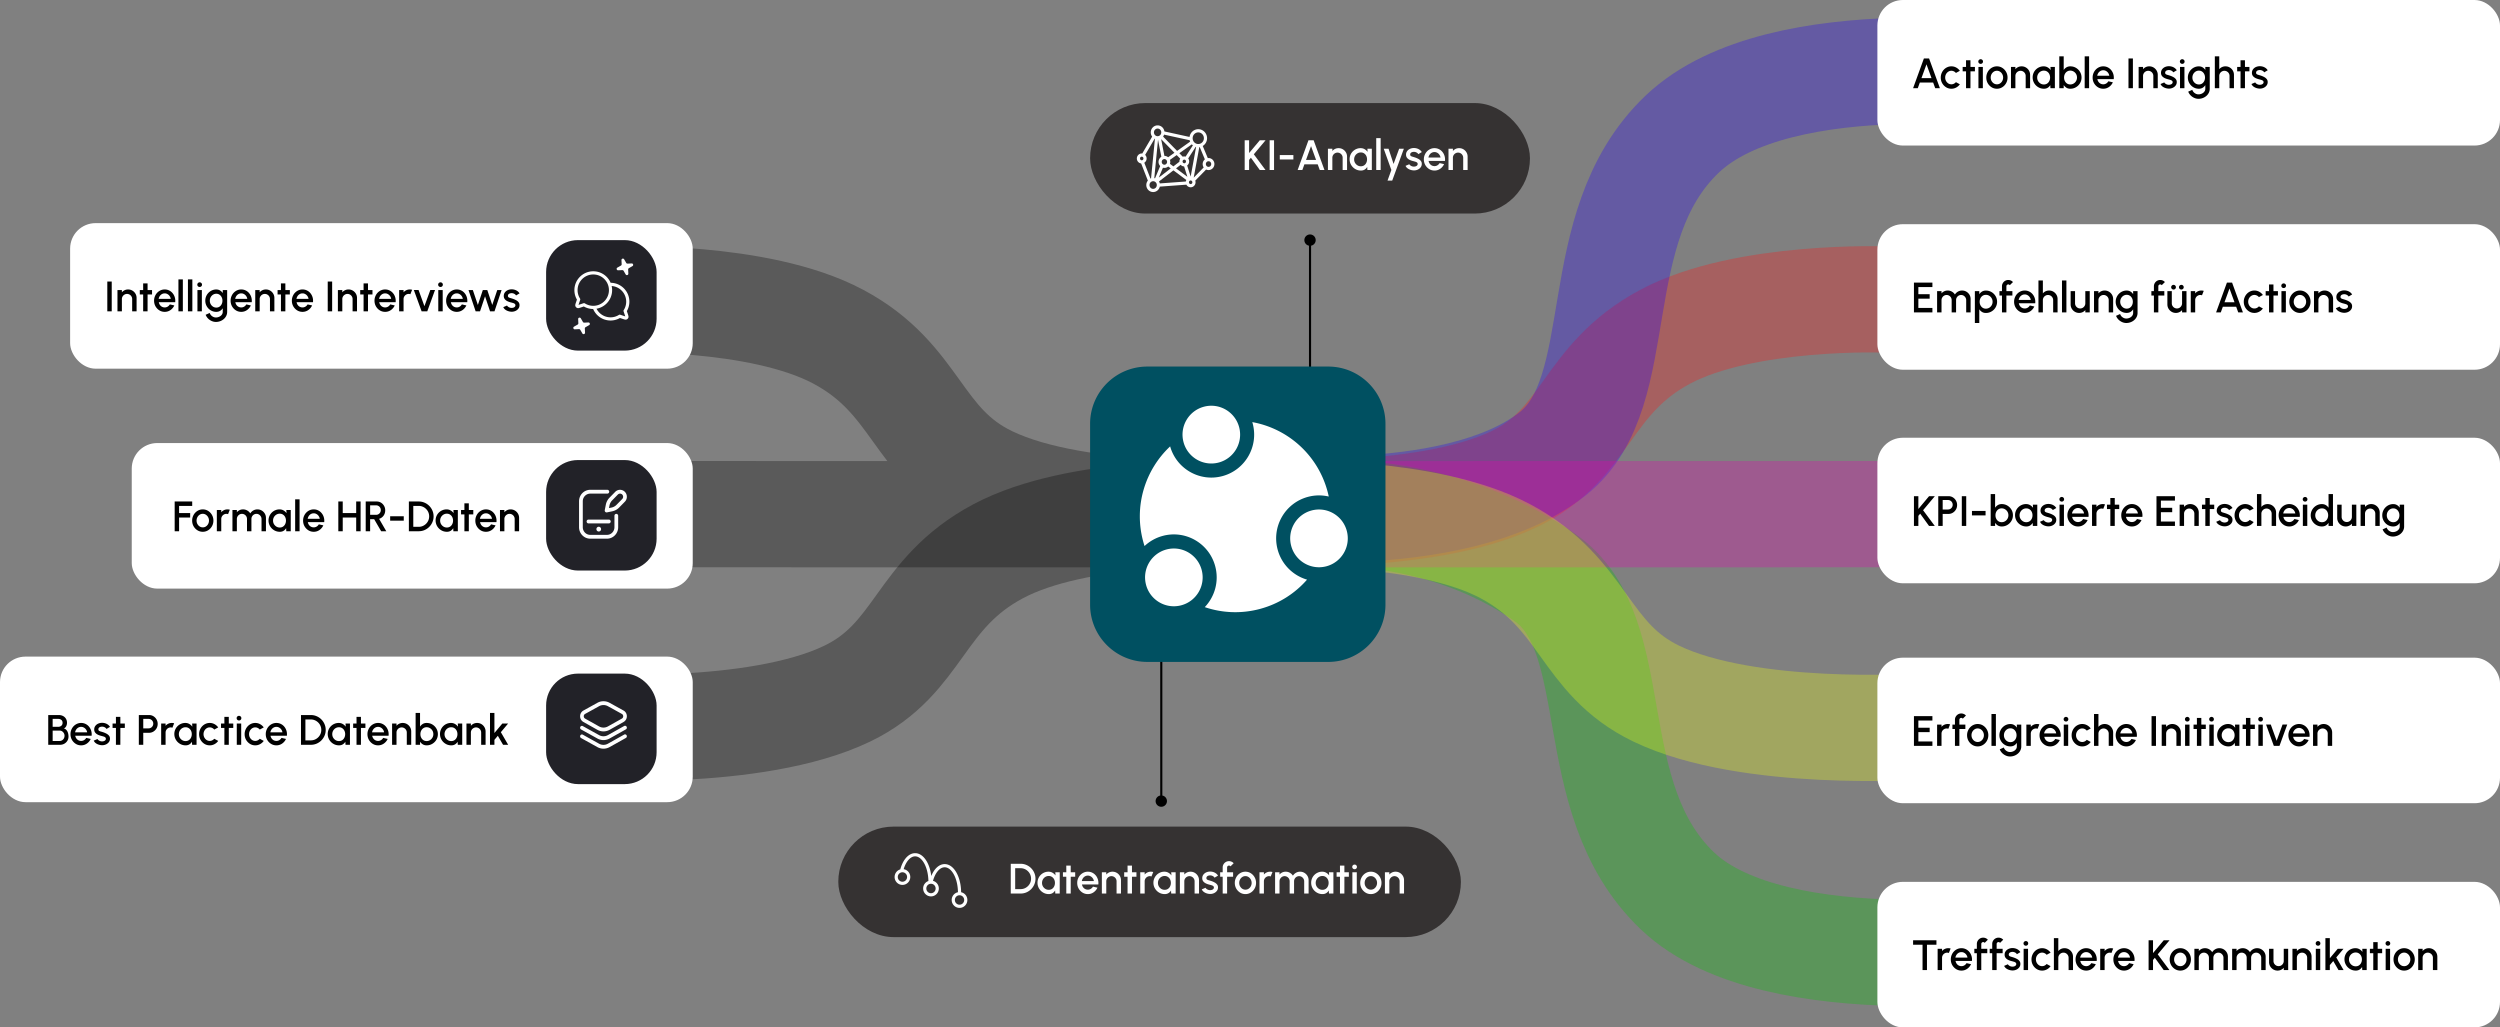 <svg xmlns="http://www.w3.org/2000/svg" width="2353" height="967" fill="none"><rect width="100%" height="100%" fill="#808080" stroke="none"/><path fill="#000" d="M1233 220.667a5.327 5.327 0 0 0-5.33 5.333 5.327 5.327 0 0 0 5.33 5.333c2.95 0 5.33-2.387 5.33-5.333a5.327 5.327 0 0 0-5.33-5.333zm0 145a5.327 5.327 0 0 0-5.33 5.333 5.327 5.327 0 0 0 5.33 5.333c2.95 0 5.33-2.387 5.33-5.333a5.327 5.327 0 0 0-5.33-5.333zM1232 226v145h2V226h-2zm-139 377.667a5.327 5.327 0 0 0-5.33 5.333 5.327 5.327 0 0 0 5.33 5.333c2.95 0 5.33-2.387 5.33-5.333a5.327 5.327 0 0 0-5.33-5.333zm0 145a5.327 5.327 0 0 0-5.33 5.333 5.327 5.327 0 0 0 5.33 5.333c2.95 0 5.33-2.387 5.33-5.333a5.327 5.327 0 0 0-5.33-5.333zM1092 609v145h2V609h-2z"/><path stroke="#000" stroke-linecap="round" stroke-opacity=".3" stroke-width="100" d="M580.924 281.885s133.028-4.999 208.031 35c75.004 40 73.299 100.931 142.003 134 86.492 41.633 246.502 31 246.502 31M644 483.896s307.983.191 528 .104"/><path stroke="#000" stroke-linecap="round" stroke-opacity=".3" stroke-width="100" d="M1147.38 483.885s-133.02-4.999-208.027 35c-75.003 40-73.299 100.931-142.003 134-86.496 41.633-246.499 31-246.499 31"/><path stroke="#FE1717" stroke-linecap="round" stroke-opacity=".3" stroke-width="100" d="M1775.38 281.885s-133.02-4.999-208.03 35c-75 40-73.3 100.931-142 134-86.5 41.633-246.5 31-246.5 31"/><path stroke="#2200F3" stroke-linecap="round" stroke-opacity=".3" stroke-width="100" d="M1917 73.5s-240.96-35.5-333.68 52.689c-92.72 88.19-47.6 242.121-121.82 300.811-93.44 73.889-298.5 48.5-298.5 48.5"/><path stroke="#05C601" stroke-linecap="round" stroke-opacity=".3" stroke-width="100" d="M1924 889s-252.4 37.77-345.12-50.419c-92.71-88.19-47.21-241.036-124.88-295.081-131.5-91.5-295.44-54.229-295.44-54.229"/><path stroke="#E500B2" stroke-linecap="round" stroke-opacity=".3" stroke-width="100" d="M1820.21 483.875s-370.92.229-635.9.125"/><path stroke="#ECFF16" stroke-linecap="round" stroke-opacity=".3" stroke-width="100" d="M1208.92 483.885s133.03-4.999 208.04 35c75 40 73.29 100.931 142 134 86.49 41.633 246.5 31 246.5 31"/><rect width="652" height="137" y="618" fill="#fff" rx="24"/><path fill="#000" d="M45.4 701v-28h9.94c1.44 0 2.74.293 3.9.88a6.73 6.73 0 0 1 2.78 2.54c.693 1.093 1.04 2.407 1.04 3.94 0 .747-.12 1.48-.36 2.2-.24.72-.58 1.353-1.02 1.9a3.6 3.6 0 0 1-1.6 1.16c.853.213 1.56.6 2.12 1.16a6.14 6.14 0 0 1 1.36 1.92c.333.733.567 1.493.7 2.28.147.787.22 1.533.22 2.24 0 1.493-.36 2.827-1.08 4a7.846 7.846 0 0 1-2.9 2.78c-1.2.667-2.527 1-3.98 1H45.4zm4.16-3.6h6.56c.853 0 1.627-.213 2.32-.64a4.636 4.636 0 0 0 1.68-1.76c.413-.76.62-1.613.62-2.56a4.69 4.69 0 0 0-.62-2.34 4.946 4.946 0 0 0-1.68-1.8 4.151 4.151 0 0 0-2.32-.68h-6.56v9.78zm0-13.32h5.34c1.093 0 2.033-.333 2.82-1 .787-.667 1.18-1.58 1.18-2.74 0-1.24-.393-2.167-1.18-2.78-.787-.627-1.727-.94-2.82-.94h-5.34v7.46zm26.788 17.44c-1.84 0-3.52-.473-5.04-1.42-1.506-.947-2.713-2.213-3.62-3.8-.893-1.6-1.34-3.367-1.34-5.3 0-1.467.26-2.833.78-4.1.52-1.28 1.234-2.4 2.14-3.36a10.048 10.048 0 0 1 3.2-2.28 9.331 9.331 0 0 1 3.88-.82c1.534 0 2.94.32 4.22.96a9.617 9.617 0 0 1 3.28 2.62c.907 1.107 1.574 2.387 2 3.84.427 1.44.554 2.973.38 4.6h-15.42c.174.92.507 1.753 1 2.5a5.592 5.592 0 0 0 1.92 1.74c.787.427 1.66.647 2.62.66 1.014 0 1.934-.253 2.76-.76.84-.507 1.527-1.207 2.06-2.1l4.22.98a10.54 10.54 0 0 1-3.62 4.36c-1.613 1.12-3.42 1.68-5.42 1.68zm-5.68-12.24h11.36a5.823 5.823 0 0 0-1.02-2.6 5.853 5.853 0 0 0-2.02-1.86c-.8-.467-1.68-.7-2.64-.7-.946 0-1.826.227-2.64.68a5.915 5.915 0 0 0-2 1.86 6.762 6.762 0 0 0-1.04 2.62zm24.95 12.1a11.135 11.135 0 0 1-3.08-.64c-1-.36-1.88-.847-2.64-1.46a6.074 6.074 0 0 1-1.68-2.2l3.54-1.52c.174.36.474.713.9 1.06.44.347.954.633 1.54.86.587.213 1.2.32 1.84.32a5.61 5.61 0 0 0 1.74-.26c.547-.187.994-.467 1.34-.84a1.9 1.9 0 0 0 .52-1.34c0-.587-.2-1.04-.6-1.36-.386-.333-.873-.587-1.46-.76a89.43 89.43 0 0 0-1.76-.5 17.783 17.783 0 0 1-3.6-1.2c-1.08-.52-1.94-1.18-2.58-1.98-.64-.813-.96-1.807-.96-2.98 0-1.28.347-2.387 1.04-3.32.694-.947 1.6-1.673 2.72-2.18a8.763 8.763 0 0 1 3.62-.76c1.6 0 3.067.34 4.401 1.02 1.333.68 2.353 1.613 3.06 2.8l-3.3 1.96c-.2-.4-.5-.76-.9-1.08-.4-.32-.854-.573-1.36-.76a4.938 4.938 0 0 0-1.58-.34 5.496 5.496 0 0 0-1.9.24c-.574.173-1.034.453-1.38.84-.347.387-.52.88-.52 1.48 0 .587.206 1.027.62 1.32.413.28.933.507 1.56.68.64.173 1.293.367 1.96.58 1.186.373 2.3.833 3.34 1.38 1.04.533 1.88 1.193 2.52 1.98.64.787.946 1.747.92 2.88 0 1.253-.38 2.353-1.14 3.3-.747.947-1.72 1.667-2.92 2.16-1.2.493-2.474.7-3.82.62zm21.865-16.22h-4.2l-.02 15.84h-4.16l.02-15.84h-3.18V681h3.18l-.02-6.28h4.16l.02 6.28h4.2v4.16zm13.19 15.84v-28h9.64c1.507 0 2.867.373 4.08 1.12a8.239 8.239 0 0 1 2.92 3.02c.734 1.267 1.1 2.667 1.1 4.2 0 1.56-.373 2.973-1.12 4.24a8.451 8.451 0 0 1-2.94 3 7.617 7.617 0 0 1-4.04 1.12h-5.48V701h-4.16zm4.16-15.46h5.06c.8 0 1.527-.2 2.18-.6a4.422 4.422 0 0 0 1.58-1.6c.4-.667.6-1.42.6-2.26 0-.84-.2-1.593-.6-2.26a4.23 4.23 0 0 0-1.58-1.6c-.653-.4-1.38-.6-2.18-.6h-5.06v8.92zM151.689 701v-20h4.16v2.12a7.46 7.46 0 0 1 2.56-1.96 7.564 7.564 0 0 1 3.28-.72c.747 0 1.487.1 2.22.3l-1.66 4.2c-.52-.2-1.04-.3-1.56-.3-.88 0-1.687.22-2.42.66a4.9 4.9 0 0 0-1.76 1.74 4.652 4.652 0 0 0-.66 2.44V701h-4.16zm29.154-20h4.16v20h-4.18l-.16-2.9a6.958 6.958 0 0 1-2.38 2.48c-1 .627-2.18.94-3.54.94-1.467 0-2.847-.273-4.14-.82a10.916 10.916 0 0 1-3.42-2.32 10.868 10.868 0 0 1-2.28-3.4c-.547-1.293-.82-2.68-.82-4.16 0-1.427.266-2.767.8-4.02a10.283 10.283 0 0 1 2.22-3.32 10.396 10.396 0 0 1 3.28-2.22 9.937 9.937 0 0 1 4.02-.82c1.453 0 2.733.333 3.84 1a8.85 8.85 0 0 1 2.78 2.52l-.18-2.96zm-6.2 16.5c1.173 0 2.2-.287 3.08-.86a5.855 5.855 0 0 0 2.04-2.36c.493-.987.74-2.08.74-3.28 0-1.213-.247-2.313-.74-3.3-.494-.987-1.18-1.767-2.06-2.34-.867-.587-1.887-.88-3.06-.88-1.16 0-2.22.293-3.18.88a6.452 6.452 0 0 0-2.28 2.36c-.56.987-.84 2.08-.84 3.28 0 1.213.286 2.313.86 3.3a6.895 6.895 0 0 0 2.3 2.34c.96.573 2.006.86 3.14.86zm27.02-2.18 3.72 2.02a10.144 10.144 0 0 1-3.46 3.04c-1.387.76-2.893 1.14-4.52 1.14-1.84 0-3.52-.473-5.04-1.42-1.507-.947-2.713-2.213-3.62-3.8-.893-1.6-1.34-3.367-1.34-5.3 0-1.467.26-2.833.78-4.1.52-1.28 1.233-2.4 2.14-3.36a10.051 10.051 0 0 1 3.2-2.28 9.331 9.331 0 0 1 3.88-.82c1.627 0 3.133.38 4.52 1.14 1.4.76 2.553 1.78 3.46 3.06l-3.72 2.02a5.648 5.648 0 0 0-1.96-1.52 5.24 5.24 0 0 0-2.3-.54c-1.093 0-2.087.3-2.98.9a6.366 6.366 0 0 0-2.1 2.34c-.507.96-.76 2.013-.76 3.16 0 1.133.26 2.187.78 3.16.52.96 1.22 1.733 2.1 2.32.893.587 1.88.88 2.96.88.827 0 1.613-.187 2.36-.56a5.94 5.94 0 0 0 1.9-1.48zm17.891-10.16h-4.2l-.02 15.84h-4.16l.02-15.84h-3.18V681h3.18l-.02-6.28h4.16l.02 6.28h4.2v4.16zm3.307-4.16h4.16v20h-4.16v-20zm2.12-2.9c-.64 0-1.173-.207-1.6-.62-.427-.413-.64-.933-.64-1.56 0-.613.213-1.127.64-1.54.427-.427.953-.64 1.58-.64.613 0 1.133.213 1.56.64.427.413.64.927.64 1.54 0 .627-.213 1.147-.64 1.56-.413.413-.927.62-1.54.62zm19.534 17.22 3.72 2.02a10.144 10.144 0 0 1-3.46 3.04c-1.387.76-2.894 1.14-4.52 1.14-1.84 0-3.52-.473-5.04-1.42-1.507-.947-2.714-2.213-3.62-3.8-.894-1.6-1.34-3.367-1.34-5.3 0-1.467.26-2.833.78-4.1.52-1.28 1.233-2.4 2.14-3.36a10.04 10.04 0 0 1 3.2-2.28 9.328 9.328 0 0 1 3.88-.82c1.626 0 3.133.38 4.52 1.14 1.4.76 2.553 1.78 3.46 3.06l-3.72 2.02a5.657 5.657 0 0 0-1.96-1.52 5.243 5.243 0 0 0-2.3-.54c-1.094 0-2.087.3-2.98.9a6.366 6.366 0 0 0-2.1 2.34c-.507.96-.76 2.013-.76 3.16 0 1.133.26 2.187.78 3.16.52.96 1.22 1.733 2.1 2.32.893.587 1.88.88 2.96.88.826 0 1.613-.187 2.36-.56a5.952 5.952 0 0 0 1.9-1.48zm15.623 6.2c-1.84 0-3.52-.473-5.04-1.42-1.507-.947-2.714-2.213-3.62-3.8-.894-1.6-1.34-3.367-1.34-5.3 0-1.467.26-2.833.78-4.1.52-1.28 1.233-2.4 2.14-3.36a10.04 10.04 0 0 1 3.2-2.28 9.328 9.328 0 0 1 3.88-.82c1.533 0 2.94.32 4.22.96a9.621 9.621 0 0 1 3.28 2.62c.906 1.107 1.573 2.387 2 3.84.426 1.44.553 2.973.38 4.6h-15.42c.173.92.506 1.753 1 2.5a5.579 5.579 0 0 0 1.92 1.74c.786.427 1.66.647 2.62.66 1.013 0 1.933-.253 2.76-.76.84-.507 1.526-1.207 2.06-2.1l4.22.98a10.543 10.543 0 0 1-3.62 4.36c-1.614 1.12-3.42 1.68-5.42 1.68zm-5.68-12.24h11.36a5.84 5.84 0 0 0-1.02-2.6 5.863 5.863 0 0 0-2.02-1.86c-.8-.467-1.68-.7-2.64-.7-.947 0-1.827.227-2.64.68a5.91 5.91 0 0 0-2 1.86 6.756 6.756 0 0 0-1.04 2.62zM283.291 701v-28h9.26c1.933 0 3.746.367 5.44 1.1a13.83 13.83 0 0 1 4.46 3.02 13.984 13.984 0 0 1 3 4.46c.733 1.68 1.1 3.487 1.1 5.42 0 1.933-.367 3.747-1.1 5.44a14.276 14.276 0 0 1-3 4.46 14.256 14.256 0 0 1-4.46 3.02c-1.694.72-3.507 1.08-5.44 1.08h-9.26zm4.16-4.16h5.1c1.36 0 2.626-.253 3.8-.76a9.903 9.903 0 0 0 3.14-2.12 9.638 9.638 0 0 0 2.9-6.96 9.638 9.638 0 0 0-2.9-6.96 9.903 9.903 0 0 0-3.14-2.12c-1.174-.507-2.44-.76-3.8-.76h-5.1v19.68zM325.218 681h4.16v20h-4.18l-.16-2.9a6.958 6.958 0 0 1-2.38 2.48c-1 .627-2.18.94-3.54.94-1.467 0-2.847-.273-4.14-.82a10.916 10.916 0 0 1-3.42-2.32 10.868 10.868 0 0 1-2.28-3.4c-.547-1.293-.82-2.68-.82-4.16 0-1.427.266-2.767.8-4.02a10.283 10.283 0 0 1 2.22-3.32 10.396 10.396 0 0 1 3.28-2.22 9.937 9.937 0 0 1 4.02-.82c1.453 0 2.733.333 3.84 1a8.85 8.85 0 0 1 2.78 2.52l-.18-2.96zm-6.2 16.5c1.173 0 2.2-.287 3.08-.86a5.855 5.855 0 0 0 2.04-2.36c.493-.987.74-2.08.74-3.28 0-1.213-.247-2.313-.74-3.3-.494-.987-1.18-1.767-2.06-2.34-.867-.587-1.887-.88-3.06-.88-1.16 0-2.22.293-3.18.88a6.452 6.452 0 0 0-2.28 2.36c-.56.987-.84 2.08-.84 3.28 0 1.213.286 2.313.86 3.3a6.895 6.895 0 0 0 2.3 2.34c.96.573 2.006.86 3.14.86zm24.911-12.34h-4.2l-.02 15.84h-4.16l.02-15.84h-3.18V681h3.18l-.02-6.28h4.16l.02 6.28h4.2v4.16zm11.912 16.36c-1.84 0-3.52-.473-5.04-1.42-1.507-.947-2.714-2.213-3.62-3.8-.894-1.6-1.34-3.367-1.34-5.3 0-1.467.26-2.833.78-4.1.52-1.28 1.233-2.4 2.14-3.36a10.04 10.04 0 0 1 3.2-2.28 9.328 9.328 0 0 1 3.88-.82c1.533 0 2.94.32 4.22.96a9.621 9.621 0 0 1 3.28 2.62c.906 1.107 1.573 2.387 2 3.84.426 1.44.553 2.973.38 4.6h-15.42c.173.92.506 1.753 1 2.5a5.579 5.579 0 0 0 1.92 1.74c.786.427 1.66.647 2.62.66 1.013 0 1.933-.253 2.76-.76.84-.507 1.526-1.207 2.06-2.1l4.22.98a10.543 10.543 0 0 1-3.62 4.36c-1.614 1.12-3.42 1.68-5.42 1.68zm-5.68-12.24h11.36a5.84 5.84 0 0 0-1.02-2.6 5.863 5.863 0 0 0-2.02-1.86c-.8-.467-1.68-.7-2.64-.7-.947 0-1.827.227-2.64.68a5.91 5.91 0 0 0-2 1.86 6.756 6.756 0 0 0-1.04 2.62zm36.872-.82V701h-4.16v-11.52c0-.893-.22-1.707-.66-2.44a4.745 4.745 0 0 0-1.74-1.74c-.72-.44-1.534-.66-2.44-.66-.88 0-1.687.22-2.42.66a4.891 4.891 0 0 0-1.76 1.74 4.652 4.652 0 0 0-.66 2.44V701h-4.16v-20h4.16v2.12a7.45 7.45 0 0 1 2.56-1.96 7.561 7.561 0 0 1 3.28-.72c1.48 0 2.826.36 4.04 1.08a8.015 8.015 0 0 1 2.88 2.9c.72 1.213 1.08 2.56 1.08 4.04zm14.548-8.02c1.947 0 3.714.473 5.3 1.42a10.7 10.7 0 0 1 3.82 3.82c.947 1.587 1.42 3.353 1.42 5.3 0 1.453-.273 2.82-.82 4.1a10.682 10.682 0 0 1-5.64 5.62c-1.266.547-2.626.82-4.08.82-1.4 0-2.626-.32-3.68-.96a8.334 8.334 0 0 1-2.56-2.5V701h-4.16v-30h4.16v12.9a8.041 8.041 0 0 1 2.56-2.5c1.054-.64 2.28-.96 3.68-.96zm-.04 17.04c1.16 0 2.22-.293 3.18-.88a6.452 6.452 0 0 0 2.28-2.36c.574-.987.86-2.073.86-3.26 0-1.213-.286-2.313-.86-3.3a6.444 6.444 0 0 0-2.3-2.34 5.941 5.941 0 0 0-3.16-.88c-1.16 0-2.18.293-3.06.88a6.01 6.01 0 0 0-2.06 2.36c-.493.987-.74 2.08-.74 3.28 0 1.2.247 2.293.74 3.28a6.01 6.01 0 0 0 2.06 2.36c.88.573 1.9.86 3.06.86zM430.882 681h4.16v20h-4.18l-.16-2.9a6.958 6.958 0 0 1-2.38 2.48c-1 .627-2.18.94-3.54.94-1.467 0-2.847-.273-4.14-.82a10.939 10.939 0 0 1-3.42-2.32 10.902 10.902 0 0 1-2.28-3.4c-.547-1.293-.82-2.68-.82-4.16 0-1.427.267-2.767.8-4.02a10.283 10.283 0 0 1 2.22-3.32 10.407 10.407 0 0 1 3.28-2.22 9.937 9.937 0 0 1 4.02-.82c1.453 0 2.733.333 3.84 1a8.84 8.84 0 0 1 2.78 2.52l-.18-2.96zm-6.2 16.5c1.173 0 2.2-.287 3.08-.86a5.855 5.855 0 0 0 2.04-2.36c.493-.987.74-2.08.74-3.28 0-1.213-.247-2.313-.74-3.3-.493-.987-1.18-1.767-2.06-2.34-.867-.587-1.887-.88-3.06-.88-1.16 0-2.22.293-3.18.88a6.452 6.452 0 0 0-2.28 2.36c-.56.987-.84 2.08-.84 3.28 0 1.213.287 2.313.86 3.3a6.904 6.904 0 0 0 2.3 2.34c.96.573 2.007.86 3.14.86zm32.351-9.04V701h-4.16v-11.52c0-.893-.22-1.707-.66-2.44a4.745 4.745 0 0 0-1.74-1.74c-.72-.44-1.534-.66-2.44-.66-.88 0-1.687.22-2.42.66a4.891 4.891 0 0 0-1.76 1.74 4.652 4.652 0 0 0-.66 2.44V701h-4.16v-20h4.16v2.12a7.45 7.45 0 0 1 2.56-1.96 7.561 7.561 0 0 1 3.28-.72c1.48 0 2.826.36 4.04 1.08a8.015 8.015 0 0 1 2.88 2.9c.72 1.213 1.08 2.56 1.08 4.04zM478.281 701h-4.8l-4.92-8.48-3.22 3.84V701h-4.16v-30h4.16v18.9l7.44-8.9h5.44l-6.82 8.14 6.88 11.86z"/><rect width="104" height="104" x="514" y="634" fill="#222228" rx="30"/><path fill="#fff" d="M568 688.396c-1.996 0-3.991-.51-5.81-1.53l-13.116-7.355c-1.902-1.067-3.08-3.129-3.074-5.383.007-2.254 1.196-4.309 3.103-5.364l13.15-7.272a11.814 11.814 0 0 1 11.493 0l13.15 7.272c1.908 1.055 3.097 3.11 3.103 5.364.007 2.254-1.171 4.316-3.073 5.383l-13.117 7.355a11.854 11.854 0 0 1-5.809 1.53zm0-24.802a8.54 8.54 0 0 0-4.14 1.075l-13.149 7.272c-.795.439-1.271 1.261-1.273 2.197-.003.937.469 1.762 1.261 2.206l13.116 7.355a8.494 8.494 0 0 0 8.37 0l13.117-7.355c.792-.444 1.263-1.269 1.26-2.206-.002-.936-.478-1.758-1.273-2.197l-13.15-7.272a8.535 8.535 0 0 0-4.139-1.075zm-4.943-.513h.001-.001zm10.752 40.047 15.284-8.571c.837-.469 1.151-1.558.702-2.433-.448-.874-1.49-1.203-2.327-.734l-15.284 8.571a8.499 8.499 0 0 1-8.375-.004l-15.284-8.481c-.839-.465-1.879-.131-2.324.745-.445.877-.126 1.964.712 2.43l15.278 8.476a11.843 11.843 0 0 0 5.809 1.53c1.995 0 3.991-.51 5.809-1.529zm0-8.086 15.284-8.571c.837-.469 1.151-1.558.702-2.432-.448-.875-1.49-1.204-2.327-.735l-15.284 8.571a8.499 8.499 0 0 1-8.375-.004l-15.284-8.48c-.839-.466-1.879-.132-2.324.744-.445.877-.126 1.965.712 2.43l15.278 8.477a11.854 11.854 0 0 0 5.809 1.53c1.995 0 3.991-.51 5.809-1.53z"/><rect width="528" height="137" x="124" y="417" fill="#fff" rx="24"/><path fill="#000" d="M164.4 500v-28h16.5v4.16h-12.34v6.76h10.42v4.16h-10.42V500h-4.16zm26.456.52c-1.84 0-3.52-.473-5.04-1.42-1.506-.947-2.713-2.213-3.62-3.8-.893-1.6-1.34-3.367-1.34-5.3 0-1.467.26-2.833.78-4.1.52-1.28 1.234-2.4 2.14-3.36a10.051 10.051 0 0 1 3.2-2.28 9.334 9.334 0 0 1 3.88-.82c1.84 0 3.514.473 5.02 1.42 1.52.947 2.727 2.22 3.62 3.82.907 1.6 1.36 3.373 1.36 5.32 0 1.453-.26 2.813-.78 4.08a10.827 10.827 0 0 1-2.16 3.36 9.946 9.946 0 0 1-3.18 2.26c-1.2.547-2.493.82-3.88.82zm0-4.16c1.107 0 2.1-.293 2.98-.88a6.234 6.234 0 0 0 2.08-2.32c.52-.973.78-2.027.78-3.16 0-1.16-.266-2.227-.8-3.2-.52-.973-1.22-1.747-2.1-2.32a5.182 5.182 0 0 0-2.94-.88 5.312 5.312 0 0 0-2.98.88 6.366 6.366 0 0 0-2.1 2.34 6.79 6.79 0 0 0-.76 3.18c0 1.187.267 2.26.8 3.22a6.408 6.408 0 0 0 2.12 2.3c.894.56 1.867.84 2.92.84zm13.232 3.64v-20h4.16v2.12a7.45 7.45 0 0 1 2.56-1.96 7.561 7.561 0 0 1 3.28-.72c.746 0 1.486.1 2.22.3l-1.66 4.2c-.52-.2-1.04-.3-1.56-.3-.88 0-1.687.22-2.42.66a4.891 4.891 0 0 0-1.76 1.74 4.652 4.652 0 0 0-.66 2.44V500h-4.16zm14.687 0v-20h4.16v2.12a7.509 7.509 0 0 1 2.54-1.96 7.564 7.564 0 0 1 3.28-.72 7.74 7.74 0 0 1 3.94 1.04 7.898 7.898 0 0 1 2.86 2.72 8 8 0 0 1 2.82-2.72c1.187-.693 2.493-1.04 3.92-1.04 1.48 0 2.827.36 4.04 1.08a8.172 8.172 0 0 1 2.9 2.9c.72 1.213 1.08 2.56 1.08 4.04V500h-4.16v-11.48c0-.88-.213-1.687-.64-2.42a5.115 5.115 0 0 0-1.72-1.78 4.416 4.416 0 0 0-2.4-.68c-.88 0-1.68.213-2.4.64a4.79 4.79 0 0 0-1.72 1.74c-.427.733-.64 1.567-.64 2.5V500h-4.16v-11.48c0-.933-.213-1.767-.64-2.5a4.745 4.745 0 0 0-1.74-1.74 4.616 4.616 0 0 0-2.4-.64 4.48 4.48 0 0 0-2.4.68 5.115 5.115 0 0 0-1.72 1.78 4.721 4.721 0 0 0-.64 2.42V500h-4.16zm50.716-20h4.16v20h-4.18l-.16-2.9a6.95 6.95 0 0 1-2.38 2.48c-1 .627-2.18.94-3.54.94-1.466 0-2.846-.273-4.14-.82a10.939 10.939 0 0 1-3.42-2.32 10.902 10.902 0 0 1-2.28-3.4c-.546-1.293-.82-2.68-.82-4.16 0-1.427.267-2.767.8-4.02a10.315 10.315 0 0 1 2.22-3.32 10.407 10.407 0 0 1 3.28-2.22 9.944 9.944 0 0 1 4.02-.82c1.454 0 2.734.333 3.84 1a8.84 8.84 0 0 1 2.78 2.52l-.18-2.96zm-6.2 16.5c1.174 0 2.2-.287 3.08-.86a5.855 5.855 0 0 0 2.04-2.36c.494-.987.74-2.08.74-3.28 0-1.213-.246-2.313-.74-3.3-.493-.987-1.18-1.767-2.06-2.34-.866-.587-1.886-.88-3.06-.88-1.16 0-2.22.293-3.18.88a6.452 6.452 0 0 0-2.28 2.36c-.56.987-.84 2.08-.84 3.28 0 1.213.287 2.313.86 3.3a6.913 6.913 0 0 0 2.3 2.34c.96.573 2.007.86 3.14.86zm14.507 3.5v-30h4.16v30h-4.16zm17.472.52c-1.84 0-3.52-.473-5.04-1.42-1.506-.947-2.713-2.213-3.62-3.8-.893-1.6-1.34-3.367-1.34-5.3 0-1.467.26-2.833.78-4.1.52-1.28 1.234-2.4 2.14-3.36a10.051 10.051 0 0 1 3.2-2.28 9.334 9.334 0 0 1 3.88-.82c1.534 0 2.94.32 4.22.96a9.612 9.612 0 0 1 3.28 2.62c.907 1.107 1.574 2.387 2 3.84.427 1.44.554 2.973.38 4.6h-15.42c.174.92.507 1.753 1 2.5a5.597 5.597 0 0 0 1.92 1.74c.787.427 1.66.647 2.62.66 1.014 0 1.934-.253 2.76-.76.84-.507 1.527-1.207 2.06-2.1l4.22.98a10.536 10.536 0 0 1-3.62 4.36c-1.613 1.12-3.42 1.68-5.42 1.68zm-5.68-12.24h11.36a5.816 5.816 0 0 0-1.02-2.6 5.846 5.846 0 0 0-2.02-1.86c-.8-.467-1.68-.7-2.64-.7-.946 0-1.826.227-2.64.68a5.92 5.92 0 0 0-2 1.86 6.772 6.772 0 0 0-1.04 2.62zM335.243 472h4.16v28h-4.16v-12.92h-12.66V500h-4.16v-28h4.16v10.92h12.66V472zm8.962 28v-28h10.3c1.52 0 2.886.373 4.1 1.12a8.142 8.142 0 0 1 2.88 3.02c.72 1.253 1.08 2.653 1.08 4.2 0 1.307-.247 2.5-.74 3.58-.48 1.08-1.16 2-2.04 2.76a7.867 7.867 0 0 1-2.98 1.64l6.76 11.68h-4.82l-6.56-11.3h-3.82V500h-4.16zm4.16-15.46h5.7c.8 0 1.526-.2 2.18-.6a4.437 4.437 0 0 0 1.58-1.6c.386-.667.58-1.42.58-2.26 0-.84-.194-1.593-.58-2.26a4.244 4.244 0 0 0-1.58-1.6c-.654-.4-1.38-.6-2.18-.6h-5.7v8.92zm18.848 1.38h12.8v4.16h-12.8v-4.16zM384.83 500v-28h9.26c1.933 0 3.746.367 5.44 1.1a13.83 13.83 0 0 1 4.46 3.02 13.984 13.984 0 0 1 3 4.46c.733 1.68 1.1 3.487 1.1 5.42 0 1.933-.367 3.747-1.1 5.44a14.276 14.276 0 0 1-3 4.46 14.256 14.256 0 0 1-4.46 3.02c-1.694.72-3.507 1.08-5.44 1.08h-9.26zm4.16-4.16h5.1c1.36 0 2.626-.253 3.8-.76a9.903 9.903 0 0 0 3.14-2.12 9.638 9.638 0 0 0 2.9-6.96 9.638 9.638 0 0 0-2.9-6.96 9.903 9.903 0 0 0-3.14-2.12c-1.174-.507-2.44-.76-3.8-.76h-5.1v19.68zM426.757 480h4.16v20h-4.18l-.16-2.9a6.958 6.958 0 0 1-2.38 2.48c-1 .627-2.18.94-3.54.94-1.467 0-2.847-.273-4.14-.82a10.939 10.939 0 0 1-3.42-2.32 10.902 10.902 0 0 1-2.28-3.4c-.547-1.293-.82-2.68-.82-4.16 0-1.427.267-2.767.8-4.02a10.283 10.283 0 0 1 2.22-3.32 10.407 10.407 0 0 1 3.28-2.22 9.937 9.937 0 0 1 4.02-.82c1.453 0 2.733.333 3.84 1a8.84 8.84 0 0 1 2.78 2.52l-.18-2.96zm-6.2 16.5c1.173 0 2.2-.287 3.08-.86a5.855 5.855 0 0 0 2.04-2.36c.493-.987.74-2.08.74-3.28 0-1.213-.247-2.313-.74-3.3-.493-.987-1.18-1.767-2.06-2.34-.867-.587-1.887-.88-3.06-.88-1.16 0-2.22.293-3.18.88a6.452 6.452 0 0 0-2.28 2.36c-.56.987-.84 2.08-.84 3.28 0 1.213.287 2.313.86 3.3a6.904 6.904 0 0 0 2.3 2.34c.96.573 2.007.86 3.14.86zm24.911-12.34h-4.2l-.02 15.84h-4.16l.02-15.84h-3.18V480h3.18l-.02-6.28h4.16l.02 6.28h4.2v4.16zm11.912 16.36c-1.84 0-3.52-.473-5.04-1.42-1.507-.947-2.714-2.213-3.62-3.8-.894-1.6-1.34-3.367-1.34-5.3 0-1.467.26-2.833.78-4.1.52-1.28 1.233-2.4 2.14-3.36a10.04 10.04 0 0 1 3.2-2.28 9.328 9.328 0 0 1 3.88-.82c1.533 0 2.94.32 4.22.96a9.621 9.621 0 0 1 3.28 2.62c.906 1.107 1.573 2.387 2 3.84.426 1.44.553 2.973.38 4.6h-15.42c.173.92.506 1.753 1 2.5a5.579 5.579 0 0 0 1.92 1.74c.786.427 1.66.647 2.62.66 1.013 0 1.933-.253 2.76-.76.84-.507 1.526-1.207 2.06-2.1l4.22.98a10.543 10.543 0 0 1-3.62 4.36c-1.614 1.12-3.42 1.68-5.42 1.68zm-5.68-12.24h11.36a5.84 5.84 0 0 0-1.02-2.6 5.863 5.863 0 0 0-2.02-1.86c-.8-.467-1.68-.7-2.64-.7-.947 0-1.827.227-2.64.68a5.91 5.91 0 0 0-2 1.86 6.756 6.756 0 0 0-1.04 2.62zm36.872-.82V500h-4.16v-11.52c0-.893-.22-1.707-.66-2.44a4.745 4.745 0 0 0-1.74-1.74c-.72-.44-1.533-.66-2.44-.66-.88 0-1.687.22-2.42.66a4.9 4.9 0 0 0-1.76 1.74 4.652 4.652 0 0 0-.66 2.44V500h-4.16v-20h4.16v2.12a7.46 7.46 0 0 1 2.56-1.96 7.564 7.564 0 0 1 3.28-.72c1.48 0 2.827.36 4.04 1.08a8.015 8.015 0 0 1 2.88 2.9c.72 1.213 1.08 2.56 1.08 4.04z"/><rect width="104" height="104" x="514" y="433" fill="#222228" rx="30"/><path fill="#fff" d="M571.279 507h-15.732c-5.816 0-10.547-4.836-10.547-10.781v-24.438c0-5.945 4.731-10.781 10.547-10.781h16.084c.971 0 1.758.804 1.758 1.797 0 .992-.787 1.797-1.758 1.797h-16.084c-3.877 0-7.031 3.224-7.031 7.187v24.438c0 3.963 3.154 7.187 7.031 7.187h15.732c3.877 0 7.032-3.224 7.032-7.187v-10.781c0-.993.787-1.797 1.757-1.797.971 0 1.758.804 1.758 1.797v10.781c0 5.945-4.731 10.781-10.547 10.781zm-.007-24.742 4.981-1.017a12.592 12.592 0 0 0 6.497-3.555l5.371-5.49c2.501-2.557 2.501-6.718 0-9.275a6.326 6.326 0 0 0-9.074 0l-5.371 5.49a13.048 13.048 0 0 0-3.477 6.642l-.995 5.091a1.823 1.823 0 0 0 .481 1.623 1.74 1.74 0 0 0 1.587.491zm14.363-16.796c.548.56.849 1.305.849 2.097s-.301 1.536-.849 2.096l-5.371 5.49a9.107 9.107 0 0 1-4.7 2.571l-2.396.49.479-2.449a9.44 9.44 0 0 1 2.515-4.805l5.371-5.49a2.85 2.85 0 0 1 2.051-.868 2.85 2.85 0 0 1 2.051.868zm-12.598 27.163h-19.16c-.971 0-1.758-.804-1.758-1.797 0-.992.787-1.797 1.758-1.797h19.16c.971 0 1.758.805 1.758 1.797 0 .993-.787 1.797-1.758 1.797zm-9.492 3.145c-1.214 0-2.197 1.005-2.197 2.246 0 1.24.983 2.246 2.197 2.246 1.213 0 2.197-1.006 2.197-2.246 0-1.241-.984-2.246-2.197-2.246z"/><rect width="586" height="137" x="66" y="210" fill="#fff" rx="24"/><path fill="#000" d="M101 293v-28h4.16v28H101zm27.556-12.54V293h-4.16v-11.52c0-.893-.22-1.707-.66-2.44a4.73 4.73 0 0 0-1.74-1.74c-.72-.44-1.533-.66-2.44-.66-.88 0-1.686.22-2.42.66a4.9 4.9 0 0 0-1.76 1.74 4.652 4.652 0 0 0-.66 2.44V293h-4.16v-20h4.16v2.12a7.469 7.469 0 0 1 2.56-1.96 7.567 7.567 0 0 1 3.28-.72c1.48 0 2.827.36 4.04 1.08a7.999 7.999 0 0 1 2.88 2.9c.72 1.213 1.08 2.56 1.08 4.04zm14.552-3.3h-4.2l-.02 15.84h-4.16l.02-15.84h-3.18V273h3.18l-.02-6.28h4.16l.02 6.28h4.2v4.16zm11.912 16.36c-1.84 0-3.52-.473-5.04-1.42-1.506-.947-2.713-2.213-3.62-3.8-.893-1.6-1.34-3.367-1.34-5.3 0-1.467.26-2.833.78-4.1.52-1.28 1.234-2.4 2.14-3.36a10.051 10.051 0 0 1 3.2-2.28 9.334 9.334 0 0 1 3.88-.82c1.534 0 2.94.32 4.22.96a9.612 9.612 0 0 1 3.28 2.62c.907 1.107 1.574 2.387 2 3.84.427 1.44.554 2.973.38 4.6h-15.42c.174.92.507 1.753 1 2.5a5.597 5.597 0 0 0 1.92 1.74c.787.427 1.66.647 2.62.66 1.014 0 1.934-.253 2.76-.76.84-.507 1.527-1.207 2.06-2.1l4.22.98a10.536 10.536 0 0 1-3.62 4.36c-1.613 1.12-3.42 1.68-5.42 1.68zm-5.68-12.24h11.36a5.816 5.816 0 0 0-1.02-2.6 5.846 5.846 0 0 0-2.02-1.86c-.8-.467-1.68-.7-2.64-.7-.946 0-1.826.227-2.64.68a5.92 5.92 0 0 0-2 1.86 6.772 6.772 0 0 0-1.04 2.62zM167.939 293v-30h4.16v30h-4.16zm8.945 0v-30h4.16v30h-4.16zm8.946-20h4.16v20h-4.16v-20zm2.12-2.9c-.64 0-1.174-.207-1.6-.62-.427-.413-.64-.933-.64-1.56 0-.613.213-1.127.64-1.54.426-.427.953-.64 1.58-.64.613 0 1.133.213 1.56.64.426.413.64.927.64 1.54 0 .627-.214 1.147-.64 1.56-.414.413-.927.62-1.54.62zm21.693 2.9h4.16v20.52c0 1.373-.293 2.64-.88 3.8a9.32 9.32 0 0 1-2.34 3 10.805 10.805 0 0 1-3.4 1.98c-1.266.467-2.593.7-3.98.7-1.4 0-2.746-.3-4.04-.9a11.193 11.193 0 0 1-3.42-2.4 9.989 9.989 0 0 1-2.18-3.44l3.82-1.72a5.91 5.91 0 0 0 1.28 2.2c.6.64 1.294 1.147 2.08 1.52.8.373 1.62.56 2.46.56.827 0 1.62-.133 2.38-.4a6.72 6.72 0 0 0 2.06-1.08 5.322 5.322 0 0 0 1.46-1.68c.36-.653.54-1.367.54-2.14v-3.38a7.792 7.792 0 0 1-2.52 2.46c-1.026.613-2.22.92-3.58.92a9.894 9.894 0 0 1-4-.82 10.478 10.478 0 0 1-3.3-2.26 10.782 10.782 0 0 1-2.22-3.36c-.533-1.267-.8-2.627-.8-4.08 0-1.453.267-2.813.8-4.08a10.49 10.49 0 0 1 2.22-3.36 10.324 10.324 0 0 1 3.3-2.28 9.894 9.894 0 0 1 4-.82c1.36 0 2.554.313 3.58.94a7.52 7.52 0 0 1 2.52 2.46V273zm-6.06 16.5c1.16 0 2.174-.293 3.04-.88a6.057 6.057 0 0 0 2.02-2.38c.48-.987.72-2.067.72-3.24 0-1.2-.246-2.287-.74-3.26-.48-.987-1.153-1.773-2.02-2.36-.866-.6-1.873-.9-3.02-.9-1.12 0-2.146.293-3.08.88a6.462 6.462 0 0 0-2.2 2.36c-.546.987-.82 2.08-.82 3.28 0 1.2.274 2.293.82 3.28.56.987 1.3 1.773 2.22 2.36.934.573 1.954.86 3.06.86zm23.469 4.02c-1.84 0-3.52-.473-5.04-1.42-1.507-.947-2.714-2.213-3.62-3.8-.894-1.6-1.34-3.367-1.34-5.3 0-1.467.26-2.833.78-4.1.52-1.28 1.233-2.4 2.14-3.36a10.04 10.04 0 0 1 3.2-2.28 9.328 9.328 0 0 1 3.88-.82c1.533 0 2.94.32 4.22.96a9.621 9.621 0 0 1 3.28 2.62c.906 1.107 1.573 2.387 2 3.84.426 1.44.553 2.973.38 4.6h-15.42c.173.92.506 1.753 1 2.5a5.579 5.579 0 0 0 1.92 1.74c.786.427 1.66.647 2.62.66 1.013 0 1.933-.253 2.76-.76.84-.507 1.526-1.207 2.06-2.1l4.22.98a10.543 10.543 0 0 1-3.62 4.36c-1.614 1.12-3.42 1.68-5.42 1.68zm-5.68-12.24h11.36a5.84 5.84 0 0 0-1.02-2.6 5.863 5.863 0 0 0-2.02-1.86c-.8-.467-1.68-.7-2.64-.7-.947 0-1.827.227-2.64.68a5.91 5.91 0 0 0-2 1.86 6.756 6.756 0 0 0-1.04 2.62zm36.872-.82V293h-4.16v-11.52c0-.893-.22-1.707-.66-2.44a4.745 4.745 0 0 0-1.74-1.74c-.72-.44-1.534-.66-2.44-.66-.88 0-1.687.22-2.42.66a4.891 4.891 0 0 0-1.76 1.74 4.652 4.652 0 0 0-.66 2.44V293h-4.16v-20h4.16v2.12a7.45 7.45 0 0 1 2.56-1.96 7.561 7.561 0 0 1 3.28-.72c1.48 0 2.826.36 4.04 1.08a8.015 8.015 0 0 1 2.88 2.9c.72 1.213 1.08 2.56 1.08 4.04zm14.552-3.3h-4.2l-.02 15.84h-4.16l.02-15.84h-3.18V273h3.18l-.02-6.28h4.16l.02 6.28h4.2v4.16zm11.912 16.36c-1.84 0-3.52-.473-5.04-1.42-1.507-.947-2.714-2.213-3.62-3.8-.894-1.6-1.34-3.367-1.34-5.3 0-1.467.26-2.833.78-4.1.52-1.28 1.233-2.4 2.14-3.36a10.04 10.04 0 0 1 3.2-2.28 9.328 9.328 0 0 1 3.88-.82c1.533 0 2.94.32 4.22.96a9.621 9.621 0 0 1 3.28 2.62c.906 1.107 1.573 2.387 2 3.84.426 1.44.553 2.973.38 4.6h-15.42c.173.92.506 1.753 1 2.5a5.579 5.579 0 0 0 1.92 1.74c.786.427 1.66.647 2.62.66 1.013 0 1.933-.253 2.76-.76.84-.507 1.526-1.207 2.06-2.1l4.22.98a10.543 10.543 0 0 1-3.62 4.36c-1.614 1.12-3.42 1.68-5.42 1.68zm-5.68-12.24h11.36a5.84 5.84 0 0 0-1.02-2.6 5.863 5.863 0 0 0-2.02-1.86c-.8-.467-1.68-.7-2.64-.7-.947 0-1.827.227-2.64.68a5.91 5.91 0 0 0-2 1.86 6.756 6.756 0 0 0-1.04 2.62zM308.461 293v-28h4.16v28h-4.16zm27.556-12.54V293h-4.16v-11.52c0-.893-.22-1.707-.66-2.44a4.73 4.73 0 0 0-1.74-1.74c-.72-.44-1.533-.66-2.44-.66-.88 0-1.686.22-2.42.66a4.9 4.9 0 0 0-1.76 1.74 4.652 4.652 0 0 0-.66 2.44V293h-4.16v-20h4.16v2.12a7.469 7.469 0 0 1 2.56-1.96 7.567 7.567 0 0 1 3.28-.72c1.48 0 2.827.36 4.04 1.08a7.999 7.999 0 0 1 2.88 2.9c.72 1.213 1.08 2.56 1.08 4.04zm14.552-3.3h-4.2l-.02 15.84h-4.16l.02-15.84h-3.18V273h3.18l-.02-6.28h4.16l.02 6.28h4.2v4.16zm11.912 16.36c-1.84 0-3.52-.473-5.04-1.42-1.506-.947-2.713-2.213-3.62-3.8-.893-1.6-1.34-3.367-1.34-5.3 0-1.467.26-2.833.78-4.1.52-1.28 1.234-2.4 2.14-3.36a10.051 10.051 0 0 1 3.2-2.28 9.334 9.334 0 0 1 3.88-.82c1.534 0 2.94.32 4.22.96a9.612 9.612 0 0 1 3.28 2.62c.907 1.107 1.574 2.387 2 3.84.427 1.44.554 2.973.38 4.6h-15.42c.174.92.507 1.753 1 2.5a5.597 5.597 0 0 0 1.92 1.74c.787.427 1.66.647 2.62.66 1.014 0 1.934-.253 2.76-.76.84-.507 1.527-1.207 2.06-2.1l4.22.98a10.536 10.536 0 0 1-3.62 4.36c-1.613 1.12-3.42 1.68-5.42 1.68zm-5.68-12.24h11.36a5.816 5.816 0 0 0-1.02-2.6 5.846 5.846 0 0 0-2.02-1.86c-.8-.467-1.68-.7-2.64-.7-.946 0-1.826.227-2.64.68a5.92 5.92 0 0 0-2 1.86 6.772 6.772 0 0 0-1.04 2.62zM375.673 293v-20h4.16v2.12a7.469 7.469 0 0 1 2.56-1.96 7.567 7.567 0 0 1 3.28-.72c.747 0 1.487.1 2.22.3l-1.66 4.2c-.52-.2-1.04-.3-1.56-.3-.88 0-1.686.22-2.42.66a4.9 4.9 0 0 0-1.76 1.74 4.652 4.652 0 0 0-.66 2.44V293h-4.16zm26.48 0h-5.34l-7.3-20.04h4.44l5.52 15.24 5.54-15.24h4.419L402.153 293zm10.356-20h4.16v20h-4.16v-20zm2.12-2.9c-.64 0-1.173-.207-1.6-.62-.426-.413-.64-.933-.64-1.56 0-.613.214-1.127.64-1.54.427-.427.954-.64 1.58-.64a2.12 2.12 0 0 1 1.56.64c.427.413.64.927.64 1.54 0 .627-.213 1.147-.64 1.56-.413.413-.926.62-1.54.62zm15.274 23.42c-1.84 0-3.52-.473-5.04-1.42-1.507-.947-2.713-2.213-3.62-3.8-.893-1.6-1.34-3.367-1.34-5.3 0-1.467.26-2.833.78-4.1.52-1.28 1.233-2.4 2.14-3.36a10.051 10.051 0 0 1 3.2-2.28 9.331 9.331 0 0 1 3.88-.82c1.533 0 2.94.32 4.22.96a9.621 9.621 0 0 1 3.28 2.62c.907 1.107 1.573 2.387 2 3.84.427 1.44.553 2.973.38 4.6h-15.42c.173.92.507 1.753 1 2.5a5.597 5.597 0 0 0 1.92 1.74c.787.427 1.66.647 2.62.66 1.013 0 1.933-.253 2.76-.76.84-.507 1.527-1.207 2.06-2.1l4.22.98a10.543 10.543 0 0 1-3.62 4.36c-1.613 1.12-3.42 1.68-5.42 1.68zm-5.68-12.24h11.36a5.816 5.816 0 0 0-1.02-2.6 5.854 5.854 0 0 0-2.02-1.86c-.8-.467-1.68-.7-2.64-.7-.947 0-1.827.227-2.64.68a5.91 5.91 0 0 0-2 1.86 6.756 6.756 0 0 0-1.04 2.62zM451.798 293h-4.14l-6.7-20h4.08l4.72 14.04 4.68-14.04h4.2l4.68 14.04 4.7-14.04h4.08l-6.68 20h-4.18l-4.72-14.14-4.72 14.14zm29.29.38a11.13 11.13 0 0 1-3.08-.64c-1-.36-1.88-.847-2.64-1.46a6.067 6.067 0 0 1-1.68-2.2l3.54-1.52c.173.36.473.713.9 1.06.44.347.953.633 1.54.86.586.213 1.2.32 1.84.32.626 0 1.206-.087 1.739-.26.547-.187.994-.467 1.341-.84.346-.373.52-.82.52-1.34 0-.587-.2-1.04-.6-1.36-.387-.333-.874-.587-1.46-.76a91.228 91.228 0 0 0-1.76-.5 17.77 17.77 0 0 1-3.6-1.2c-1.08-.52-1.94-1.18-2.58-1.98-.64-.813-.96-1.807-.96-2.98 0-1.28.346-2.387 1.04-3.32.693-.947 1.6-1.673 2.72-2.18a8.762 8.762 0 0 1 3.62-.76c1.6 0 3.066.34 4.4 1.02 1.333.68 2.353 1.613 3.06 2.8l-3.3 1.96c-.2-.4-.5-.76-.9-1.08-.4-.32-.854-.573-1.36-.76a4.943 4.943 0 0 0-1.58-.34 5.494 5.494 0 0 0-1.9.24c-.574.173-1.034.453-1.381.84-.346.387-.519.88-.519 1.48 0 .587.206 1.027.62 1.32.413.28.933.507 1.56.68.64.173 1.293.367 1.96.58 1.186.373 2.3.833 3.34 1.38 1.04.533 1.88 1.193 2.52 1.98.64.787.946 1.747.92 2.88 0 1.253-.38 2.353-1.14 3.3-.747.947-1.72 1.667-2.92 2.16-1.2.493-2.474.7-3.82.62z"/><rect width="586" height="137" x="1767" fill="#fff" rx="24"/><path fill="#000" d="M1810.78 55h4.86l10.18 28h-4.4l-1.94-5.32h-12.54l-1.92 5.32h-4.42l10.18-28zm-2.3 18.52h9.46l-4.74-13-4.72 13zm32.43 3.8 3.72 2.02a10.175 10.175 0 0 1-3.46 3.04 9.28 9.28 0 0 1-4.52 1.14c-1.84 0-3.52-.473-5.04-1.42a10.562 10.562 0 0 1-3.62-3.8c-.9-1.6-1.34-3.367-1.34-5.3 0-1.467.26-2.833.78-4.1.52-1.28 1.23-2.4 2.14-3.36a9.965 9.965 0 0 1 3.2-2.28c1.21-.547 2.5-.82 3.88-.82 1.62 0 3.13.38 4.52 1.14 1.4.76 2.55 1.78 3.46 3.06l-3.72 2.02a5.713 5.713 0 0 0-1.96-1.52c-.75-.36-1.52-.54-2.3-.54-1.1 0-2.09.3-2.98.9a6.36 6.36 0 0 0-2.1 2.34c-.51.96-.76 2.013-.76 3.16 0 1.133.26 2.187.78 3.16.52.96 1.22 1.733 2.1 2.32.89.587 1.88.88 2.96.88.82 0 1.61-.187 2.36-.56a6.018 6.018 0 0 0 1.9-1.48zm17.89-10.16h-4.2l-.02 15.84h-4.16l.02-15.84h-3.18V63h3.18l-.02-6.28h4.16l.02 6.28h4.2v4.16zm3.3-4.16h4.16v20h-4.16V63zm2.12-2.9c-.64 0-1.17-.207-1.6-.62-.42-.413-.64-.933-.64-1.56 0-.613.22-1.127.64-1.54.43-.427.96-.64 1.58-.64.62 0 1.14.213 1.56.64.43.413.64.927.64 1.54 0 .627-.21 1.147-.64 1.56-.41.413-.92.62-1.54.62zm15.28 23.42c-1.84 0-3.52-.473-5.04-1.42a10.562 10.562 0 0 1-3.62-3.8c-.9-1.6-1.34-3.367-1.34-5.3 0-1.467.26-2.833.78-4.1.52-1.28 1.23-2.4 2.14-3.36a9.965 9.965 0 0 1 3.2-2.28c1.21-.547 2.5-.82 3.88-.82 1.84 0 3.51.473 5.02 1.42 1.52.947 2.72 2.22 3.62 3.82.9 1.6 1.36 3.373 1.36 5.32 0 1.453-.26 2.813-.78 4.08a10.834 10.834 0 0 1-2.16 3.36 10.03 10.03 0 0 1-3.18 2.26c-1.2.547-2.5.82-3.88.82zm0-4.16c1.1 0 2.1-.293 2.98-.88a6.266 6.266 0 0 0 2.08-2.32c.52-.973.78-2.027.78-3.16 0-1.16-.27-2.227-.8-3.2-.52-.973-1.22-1.747-2.1-2.32a5.184 5.184 0 0 0-2.94-.88c-1.1 0-2.09.293-2.98.88a6.36 6.36 0 0 0-2.1 2.34c-.51.973-.76 2.033-.76 3.18 0 1.187.26 2.26.8 3.22.53.96 1.24 1.727 2.12 2.3.89.56 1.86.84 2.92.84zm31.23-8.9V83h-4.16V71.48c0-.893-.22-1.707-.66-2.44a4.786 4.786 0 0 0-1.74-1.74c-.72-.44-1.54-.66-2.44-.66-.88 0-1.69.22-2.42.66a4.84 4.84 0 0 0-1.76 1.74 4.652 4.652 0 0 0-.66 2.44V83h-4.16V63h4.16v2.12a7.37 7.37 0 0 1 2.56-1.96c1.01-.48 2.1-.72 3.28-.72 1.48 0 2.82.36 4.04 1.08a8.06 8.06 0 0 1 2.88 2.9c.72 1.213 1.08 2.56 1.08 4.04zm19.16-7.46h4.16v20h-4.18l-.16-2.9a6.983 6.983 0 0 1-2.38 2.48c-1 .627-2.18.94-3.54.94-1.47 0-2.85-.273-4.14-.82a11.014 11.014 0 0 1-3.42-2.32c-.97-.987-1.73-2.12-2.28-3.4-.55-1.293-.82-2.68-.82-4.16 0-1.427.27-2.767.8-4.02a10.187 10.187 0 0 1 2.22-3.32 10.45 10.45 0 0 1 3.28-2.22 9.921 9.921 0 0 1 4.02-.82c1.45 0 2.73.333 3.84 1a8.814 8.814 0 0 1 2.78 2.52l-.18-2.96zm-6.2 16.5c1.17 0 2.2-.287 3.08-.86a5.855 5.855 0 0 0 2.04-2.36c.49-.987.74-2.08.74-3.28 0-1.213-.25-2.313-.74-3.3a5.83 5.83 0 0 0-2.06-2.34c-.87-.587-1.89-.88-3.06-.88a5.98 5.98 0 0 0-3.18.88 6.452 6.452 0 0 0-2.28 2.36c-.56.987-.84 2.08-.84 3.28 0 1.213.29 2.313.86 3.3a6.899 6.899 0 0 0 2.3 2.34c.96.573 2.01.86 3.14.86zm24.91-17.06c1.94 0 3.71.473 5.3 1.42 1.6.947 2.87 2.22 3.82 3.82.94 1.587 1.42 3.353 1.42 5.3 0 1.453-.28 2.82-.82 4.1a10.824 10.824 0 0 1-2.28 3.36c-.96.96-2.08 1.713-3.36 2.26-1.27.547-2.63.82-4.08.82-1.4 0-2.63-.32-3.68-.96a8.257 8.257 0 0 1-2.56-2.5V83h-4.16V53h4.16v12.9a7.974 7.974 0 0 1 2.56-2.5c1.05-.64 2.28-.96 3.68-.96zm-.04 17.04a5.98 5.98 0 0 0 3.18-.88 6.452 6.452 0 0 0 2.28-2.36c.57-.987.86-2.073.86-3.26 0-1.213-.29-2.313-.86-3.3a6.504 6.504 0 0 0-2.3-2.34 5.961 5.961 0 0 0-3.16-.88c-1.16 0-2.18.293-3.06.88a5.978 5.978 0 0 0-2.06 2.36c-.5.987-.74 2.08-.74 3.28 0 1.2.24 2.293.74 3.28a5.978 5.978 0 0 0 2.06 2.36c.88.573 1.9.86 3.06.86zM1962.1 83V53h4.16v30h-4.16zm17.48.52c-1.84 0-3.52-.473-5.04-1.42a10.562 10.562 0 0 1-3.62-3.8c-.9-1.6-1.34-3.367-1.34-5.3 0-1.467.26-2.833.78-4.1.52-1.28 1.23-2.4 2.14-3.36a9.965 9.965 0 0 1 3.2-2.28c1.21-.547 2.5-.82 3.88-.82 1.53 0 2.94.32 4.22.96a9.65 9.65 0 0 1 3.28 2.62 10.94 10.94 0 0 1 2 3.84c.42 1.44.55 2.973.38 4.6h-15.42c.17.92.5 1.753 1 2.5.5.733 1.14 1.313 1.92 1.74.78.427 1.66.647 2.62.66 1.01 0 1.93-.253 2.76-.76.84-.507 1.52-1.207 2.06-2.1l4.22.98c-.8 1.773-2.01 3.227-3.62 4.36-1.62 1.12-3.42 1.68-5.42 1.68zm-5.68-12.24h11.36a5.984 5.984 0 0 0-1.02-2.6 5.95 5.95 0 0 0-2.02-1.86c-.8-.467-1.68-.7-2.64-.7-.95 0-1.83.227-2.64.68a5.89 5.89 0 0 0-2 1.86 6.71 6.71 0 0 0-1.04 2.62zM2003.33 83V55h4.16v28h-4.16zm27.55-12.54V83h-4.16V71.48c0-.893-.22-1.707-.66-2.44-.42-.733-1-1.313-1.74-1.74-.72-.44-1.53-.66-2.44-.66-.88 0-1.68.22-2.42.66a4.918 4.918 0 0 0-1.76 1.74 4.652 4.652 0 0 0-.66 2.44V83h-4.16V63h4.16v2.12a7.596 7.596 0 0 1 5.84-2.68c1.48 0 2.83.36 4.04 1.08a7.905 7.905 0 0 1 2.88 2.9c.72 1.213 1.08 2.56 1.08 4.04zm10 12.92c-1.06-.067-2.08-.28-3.08-.64a9.04 9.04 0 0 1-2.64-1.46 5.999 5.999 0 0 1-1.68-2.2l3.54-1.52c.17.36.47.713.9 1.06.44.347.95.633 1.54.86.58.213 1.2.32 1.84.32.62 0 1.2-.087 1.74-.26.54-.187.99-.467 1.34-.84.34-.373.52-.82.52-1.34 0-.587-.2-1.04-.6-1.36-.39-.333-.88-.587-1.46-.76-.59-.173-1.18-.34-1.76-.5a17.683 17.683 0 0 1-3.6-1.2c-1.08-.52-1.94-1.18-2.58-1.98-.64-.813-.96-1.807-.96-2.98 0-1.28.34-2.387 1.04-3.32.69-.947 1.6-1.673 2.72-2.18a8.757 8.757 0 0 1 3.62-.76c1.6 0 3.06.34 4.4 1.02 1.33.68 2.35 1.613 3.06 2.8l-3.3 1.96c-.2-.4-.5-.76-.9-1.08a4.93 4.93 0 0 0-1.36-.76c-.51-.2-1.04-.313-1.58-.34a5.49 5.49 0 0 0-1.9.24c-.58.173-1.04.453-1.38.84-.35.387-.52.88-.52 1.48 0 .587.2 1.027.62 1.32.41.28.93.507 1.56.68.64.173 1.29.367 1.96.58 1.18.373 2.3.833 3.34 1.38 1.04.533 1.88 1.193 2.52 1.98.64.787.94 1.747.92 2.88 0 1.253-.38 2.353-1.14 3.3-.75.947-1.72 1.667-2.92 2.16a8.6 8.6 0 0 1-3.82.62zM2051.83 63h4.16v20h-4.16V63zm2.12-2.9c-.64 0-1.17-.207-1.6-.62-.43-.413-.64-.933-.64-1.56 0-.613.21-1.127.64-1.54.43-.427.95-.64 1.58-.64.61 0 1.13.213 1.56.64.43.413.64.927.64 1.54 0 .627-.21 1.147-.64 1.56-.41.413-.93.62-1.54.62zm21.69 2.9h4.16v20.52c0 1.373-.29 2.64-.88 3.8a9.238 9.238 0 0 1-2.34 3c-.98.853-2.12 1.513-3.4 1.98-1.26.467-2.59.7-3.98.7-1.4 0-2.74-.3-4.04-.9a11.255 11.255 0 0 1-3.42-2.4c-.97-1.013-1.7-2.16-2.18-3.44l3.82-1.72c.27.827.7 1.56 1.28 2.2.6.64 1.3 1.147 2.08 1.52.8.373 1.62.56 2.46.56.83 0 1.62-.133 2.38-.4a6.664 6.664 0 0 0 2.06-1.08 5.242 5.242 0 0 0 1.46-1.68c.36-.653.54-1.367.54-2.14v-3.38a7.728 7.728 0 0 1-2.52 2.46c-1.02.613-2.22.92-3.58.92a9.93 9.93 0 0 1-4-.82c-1.25-.547-2.35-1.3-3.3-2.26a11.003 11.003 0 0 1-2.22-3.36c-.53-1.267-.8-2.627-.8-4.08 0-1.453.27-2.813.8-4.08.54-1.28 1.28-2.4 2.22-3.36a10.39 10.39 0 0 1 3.3-2.28 9.93 9.93 0 0 1 4-.82c1.36 0 2.56.313 3.58.94a7.47 7.47 0 0 1 2.52 2.46V63zm-6.06 16.5c1.16 0 2.18-.293 3.04-.88.87-.6 1.54-1.393 2.02-2.38.48-.987.72-2.067.72-3.24 0-1.2-.24-2.287-.74-3.26-.48-.987-1.15-1.773-2.02-2.36-.86-.6-1.87-.9-3.02-.9a5.69 5.69 0 0 0-3.08.88 6.487 6.487 0 0 0-2.2 2.36c-.54.987-.82 2.08-.82 3.28 0 1.2.28 2.293.82 3.28.56.987 1.3 1.773 2.22 2.36.94.573 1.96.86 3.06.86zm33.02-9.04V83h-4.16V71.48c0-.893-.22-1.707-.66-2.44-.42-.733-1-1.313-1.74-1.74-.72-.44-1.53-.66-2.44-.66-.88 0-1.68.22-2.42.66a4.918 4.918 0 0 0-1.76 1.74 4.652 4.652 0 0 0-.66 2.44V83h-4.16V53h4.16v12.12a7.596 7.596 0 0 1 5.84-2.68c1.48 0 2.83.36 4.04 1.08a7.905 7.905 0 0 1 2.88 2.9c.72 1.213 1.08 2.56 1.08 4.04zm14.56-3.3h-4.2l-.02 15.84h-4.16l.02-15.84h-3.18V63h3.18l-.02-6.28h4.16l.02 6.28h4.2v4.16zm9.3 16.22a11.15 11.15 0 0 1-3.08-.64 9.04 9.04 0 0 1-2.64-1.46 6.223 6.223 0 0 1-1.68-2.2l3.54-1.52c.18.36.48.713.9 1.06.44.347.96.633 1.54.86.59.213 1.2.32 1.84.32.63 0 1.21-.087 1.74-.26.55-.187 1-.467 1.34-.84.35-.373.52-.82.52-1.34 0-.587-.2-1.04-.6-1.36-.38-.333-.87-.587-1.46-.76-.58-.173-1.17-.34-1.76-.5-1.3-.293-2.5-.693-3.6-1.2-1.08-.52-1.94-1.18-2.58-1.98-.64-.813-.96-1.807-.96-2.98 0-1.28.35-2.387 1.04-3.32.7-.947 1.6-1.673 2.72-2.18a8.79 8.79 0 0 1 3.62-.76c1.6 0 3.07.34 4.4 1.02 1.34.68 2.36 1.613 3.06 2.8l-3.3 1.96c-.2-.4-.5-.76-.9-1.08a4.79 4.79 0 0 0-1.36-.76 4.88 4.88 0 0 0-1.58-.34 5.52 5.52 0 0 0-1.9.24c-.57.173-1.03.453-1.38.84-.34.387-.52.88-.52 1.48 0 .587.21 1.027.62 1.32.42.28.94.507 1.56.68.64.173 1.3.367 1.96.58 1.19.373 2.3.833 3.34 1.38 1.04.533 1.88 1.193 2.52 1.98.64.787.95 1.747.92 2.88 0 1.253-.38 2.353-1.14 3.3-.74.947-1.72 1.667-2.92 2.16-1.2.493-2.47.7-3.82.62z"/><rect width="586" height="137" x="1767" y="830" fill="#fff" rx="24"/><path fill="#000" d="M1822.58 885v4.16h-8.92V913h-4.16v-23.84h-8.9V885h21.98zm1.12 28v-20h4.16v2.12a7.596 7.596 0 0 1 5.84-2.68c.75 0 1.49.1 2.22.3l-1.66 4.2c-.52-.2-1.04-.3-1.56-.3-.88 0-1.68.22-2.42.66a4.923 4.923 0 0 0-1.76 1.74 4.652 4.652 0 0 0-.66 2.44V913h-4.16zm22.4.52c-1.84 0-3.52-.473-5.04-1.42-1.51-.947-2.71-2.213-3.62-3.8-.89-1.6-1.34-3.367-1.34-5.3 0-1.467.26-2.833.78-4.1.52-1.28 1.23-2.4 2.14-3.36.92-.973 1.99-1.733 3.2-2.28a9.331 9.331 0 0 1 3.88-.82c1.53 0 2.94.32 4.22.96a9.65 9.65 0 0 1 3.28 2.62c.91 1.107 1.57 2.387 2 3.84.43 1.44.55 2.973.38 4.6h-15.42c.17.92.51 1.753 1 2.5a5.652 5.652 0 0 0 1.92 1.74c.79.427 1.66.647 2.62.66 1.01 0 1.93-.253 2.76-.76a5.958 5.958 0 0 0 2.06-2.1l4.22.98c-.8 1.773-2.01 3.227-3.62 4.36-1.61 1.12-3.42 1.68-5.42 1.68zm-5.68-12.24h11.36a5.747 5.747 0 0 0-1.02-2.6 5.854 5.854 0 0 0-2.02-1.86c-.8-.467-1.68-.7-2.64-.7-.95 0-1.83.227-2.64.68a5.883 5.883 0 0 0-2 1.86 6.71 6.71 0 0 0-1.04 2.62zm24.36-12.82V893h5.64v4.16h-5.64V913h-4.16v-15.84h-2.38V893h2.38v-4.54c0-1.093.27-2.087.8-2.98a6.116 6.116 0 0 1 2.14-2.16c.91-.533 1.92-.8 3.02-.8.8 0 1.58.16 2.34.48.76.32 1.44.813 2.04 1.48l-2.98 2.94c-.14-.24-.35-.42-.62-.54a1.64 1.64 0 0 0-.78-.2c-.49 0-.92.173-1.28.52-.34.347-.52.767-.52 1.26zm14.46 0V893h5.64v4.16h-5.64V913h-4.16v-15.84h-2.38V893h2.38v-4.54c0-1.093.26-2.087.8-2.98a5.957 5.957 0 0 1 2.14-2.16c.9-.533 1.91-.8 3.02-.8.8 0 1.58.16 2.34.48.76.32 1.44.813 2.04 1.48l-2.98 2.94c-.15-.24-.36-.42-.62-.54a1.7 1.7 0 0 0-.78-.2c-.5 0-.92.173-1.28.52-.35.347-.52.767-.52 1.26zm14.45 24.92a11.16 11.16 0 0 1-3.08-.64c-1-.36-1.88-.847-2.64-1.46a6.001 6.001 0 0 1-1.68-2.2l3.54-1.52c.17.36.47.713.9 1.06.44.347.95.633 1.54.86.59.213 1.2.32 1.84.32.63 0 1.21-.087 1.74-.26.55-.187.99-.467 1.34-.84.35-.373.52-.82.52-1.34 0-.587-.2-1.04-.6-1.36-.39-.333-.87-.587-1.46-.76-.59-.173-1.17-.34-1.76-.5a17.646 17.646 0 0 1-3.6-1.2c-1.08-.52-1.94-1.18-2.58-1.98-.64-.813-.96-1.807-.96-2.98 0-1.28.35-2.387 1.04-3.32.69-.947 1.6-1.673 2.72-2.18a8.752 8.752 0 0 1 3.62-.76c1.6 0 3.07.34 4.4 1.02 1.33.68 2.35 1.613 3.06 2.8l-3.3 1.96c-.2-.4-.5-.76-.9-1.08-.4-.32-.85-.573-1.36-.76-.51-.2-1.03-.313-1.58-.34a5.506 5.506 0 0 0-1.9.24c-.57.173-1.03.453-1.38.84-.35.387-.52.88-.52 1.48 0 .587.21 1.027.62 1.32.41.28.93.507 1.56.68.64.173 1.29.367 1.96.58 1.19.373 2.3.833 3.34 1.38 1.04.533 1.88 1.193 2.52 1.98.64.787.95 1.747.92 2.88 0 1.253-.38 2.353-1.14 3.3-.75.947-1.72 1.667-2.92 2.16-1.2.493-2.47.7-3.82.62zm10.95-20.38h4.16v20h-4.16v-20zm2.12-2.9c-.64 0-1.17-.207-1.6-.62-.42-.413-.64-.933-.64-1.56 0-.613.22-1.127.64-1.54.43-.427.96-.64 1.58-.64.62 0 1.14.213 1.56.64.43.413.64.927.64 1.54 0 .627-.21 1.147-.64 1.56-.41.413-.92.62-1.54.62zm19.54 17.22 3.72 2.02a10.172 10.172 0 0 1-3.46 3.04 9.28 9.28 0 0 1-4.52 1.14c-1.84 0-3.52-.473-5.04-1.42a10.562 10.562 0 0 1-3.62-3.8c-.9-1.6-1.34-3.367-1.34-5.3 0-1.467.26-2.833.78-4.1.52-1.28 1.23-2.4 2.14-3.36a9.975 9.975 0 0 1 3.2-2.28c1.21-.547 2.5-.82 3.88-.82 1.62 0 3.13.38 4.52 1.14 1.4.76 2.55 1.78 3.46 3.06l-3.72 2.02a5.713 5.713 0 0 0-1.96-1.52c-.75-.36-1.52-.54-2.3-.54-1.1 0-2.09.3-2.98.9a6.366 6.366 0 0 0-2.1 2.34c-.51.96-.76 2.013-.76 3.16 0 1.133.26 2.187.78 3.16.52.96 1.22 1.733 2.1 2.32.89.587 1.88.88 2.96.88.82 0 1.61-.187 2.36-.56a6.018 6.018 0 0 0 1.9-1.48zm24.82-6.86V913h-4.16v-11.52c0-.893-.22-1.707-.66-2.44a4.79 4.79 0 0 0-1.74-1.74c-.72-.44-1.53-.66-2.44-.66-.88 0-1.69.22-2.42.66a4.923 4.923 0 0 0-1.76 1.74 4.652 4.652 0 0 0-.66 2.44V913h-4.16v-30h4.16v12.12a7.46 7.46 0 0 1 2.56-1.96c1.01-.48 2.11-.72 3.28-.72 1.48 0 2.83.36 4.04 1.08a8.062 8.062 0 0 1 2.88 2.9c.72 1.213 1.08 2.56 1.08 4.04zm12.4 13.06c-1.84 0-3.52-.473-5.04-1.42-1.51-.947-2.71-2.213-3.62-3.8-.89-1.6-1.34-3.367-1.34-5.3 0-1.467.26-2.833.78-4.1.52-1.28 1.23-2.4 2.14-3.36.92-.973 1.99-1.733 3.2-2.28a9.331 9.331 0 0 1 3.88-.82c1.53 0 2.94.32 4.22.96a9.65 9.65 0 0 1 3.28 2.62c.91 1.107 1.57 2.387 2 3.84.43 1.44.55 2.973.38 4.6h-15.42c.17.92.51 1.753 1 2.5a5.652 5.652 0 0 0 1.92 1.74c.79.427 1.66.647 2.62.66 1.01 0 1.93-.253 2.76-.76a5.958 5.958 0 0 0 2.06-2.1l4.22.98c-.8 1.773-2.01 3.227-3.62 4.36-1.61 1.12-3.42 1.68-5.42 1.68zm-5.68-12.24h11.36a5.747 5.747 0 0 0-1.02-2.6 5.854 5.854 0 0 0-2.02-1.86c-.8-.467-1.68-.7-2.64-.7-.95 0-1.83.227-2.64.68a5.883 5.883 0 0 0-2 1.86 6.71 6.71 0 0 0-1.04 2.62zm18.87 11.72v-20h4.16v2.12a7.596 7.596 0 0 1 5.84-2.68c.75 0 1.49.1 2.22.3l-1.66 4.2c-.52-.2-1.04-.3-1.56-.3-.88 0-1.68.22-2.42.66a4.923 4.923 0 0 0-1.76 1.74 4.652 4.652 0 0 0-.66 2.44V913h-4.16zm22.4.52c-1.84 0-3.52-.473-5.04-1.42a10.562 10.562 0 0 1-3.62-3.8c-.9-1.6-1.34-3.367-1.34-5.3 0-1.467.26-2.833.78-4.1.52-1.28 1.23-2.4 2.14-3.36a9.975 9.975 0 0 1 3.2-2.28c1.21-.547 2.5-.82 3.88-.82 1.53 0 2.94.32 4.22.96a9.65 9.65 0 0 1 3.28 2.62 10.94 10.94 0 0 1 2 3.84c.42 1.44.55 2.973.38 4.6h-15.42c.17.92.5 1.753 1 2.5.5.733 1.14 1.313 1.92 1.74.78.427 1.66.647 2.62.66 1.01 0 1.93-.253 2.76-.76.84-.507 1.52-1.207 2.06-2.1l4.22.98c-.8 1.773-2.01 3.227-3.62 4.36-1.62 1.12-3.42 1.68-5.42 1.68zm-5.68-12.24h11.36a5.983 5.983 0 0 0-1.02-2.6 5.944 5.944 0 0 0-2.02-1.86c-.8-.467-1.68-.7-2.64-.7-.95 0-1.83.227-2.64.68a5.883 5.883 0 0 0-2 1.86 6.71 6.71 0 0 0-1.04 2.62zm48.43 11.72h-5.4l-8.34-11.54-1.7 2.06V913h-4.16v-28h4.16v12.06L2036.5 885h5.44l-11.08 13.22 11 14.78zm10.25.52c-1.84 0-3.52-.473-5.04-1.42a10.732 10.732 0 0 1-3.62-3.8c-.89-1.6-1.34-3.367-1.34-5.3 0-1.467.26-2.833.78-4.1.52-1.28 1.24-2.4 2.14-3.36.92-.973 1.99-1.733 3.2-2.28a9.365 9.365 0 0 1 3.88-.82c1.84 0 3.52.473 5.02 1.42 1.52.947 2.73 2.22 3.62 3.82.91 1.6 1.36 3.373 1.36 5.32 0 1.453-.26 2.813-.78 4.08a10.827 10.827 0 0 1-2.16 3.36c-.9.96-1.96 1.713-3.18 2.26-1.2.547-2.49.82-3.88.82zm0-4.16c1.11 0 2.1-.293 2.98-.88a6.184 6.184 0 0 0 2.08-2.32c.52-.973.78-2.027.78-3.16 0-1.16-.26-2.227-.8-3.2-.52-.973-1.22-1.747-2.1-2.32a5.182 5.182 0 0 0-2.94-.88c-1.09 0-2.08.293-2.98.88a6.366 6.366 0 0 0-2.1 2.34c-.5.973-.76 2.033-.76 3.18 0 1.187.27 2.26.8 3.22.54.96 1.24 1.727 2.12 2.3.9.56 1.87.84 2.92.84zm13.24 3.64v-20h4.16v2.12a7.48 7.48 0 0 1 2.54-1.96c1.01-.48 2.1-.72 3.28-.72 1.42 0 2.74.347 3.94 1.04 1.2.68 2.15 1.587 2.86 2.72a7.885 7.885 0 0 1 2.82-2.72c1.18-.693 2.49-1.04 3.92-1.04 1.48 0 2.82.36 4.04 1.08a8.196 8.196 0 0 1 2.9 2.9c.72 1.213 1.08 2.56 1.08 4.04V913h-4.16v-11.48c0-.88-.22-1.687-.64-2.42-.43-.733-1-1.327-1.72-1.78a4.416 4.416 0 0 0-2.4-.68c-.88 0-1.68.213-2.4.64a4.737 4.737 0 0 0-1.72 1.74c-.43.733-.64 1.567-.64 2.5V913h-4.16v-11.48c0-.933-.22-1.767-.64-2.5a4.79 4.79 0 0 0-1.74-1.74 4.616 4.616 0 0 0-2.4-.64c-.87 0-1.67.227-2.4.68a5.054 5.054 0 0 0-1.72 1.78c-.43.733-.64 1.54-.64 2.42V913h-4.16zm35.54 0v-20h4.16v2.12c.7-.827 1.54-1.48 2.54-1.96 1.02-.48 2.11-.72 3.28-.72 1.43 0 2.74.347 3.94 1.04 1.2.68 2.16 1.587 2.86 2.72a8.05 8.05 0 0 1 2.82-2.72c1.19-.693 2.5-1.04 3.92-1.04 1.48 0 2.83.36 4.04 1.08a8.117 8.117 0 0 1 2.9 2.9c.72 1.213 1.08 2.56 1.08 4.04V913h-4.16v-11.48c0-.88-.21-1.687-.64-2.42-.42-.733-1-1.327-1.72-1.78a4.416 4.416 0 0 0-2.4-.68c-.88 0-1.68.213-2.4.64a4.814 4.814 0 0 0-1.72 1.74c-.42.733-.64 1.567-.64 2.5V913h-4.16v-11.48c0-.933-.21-1.767-.64-2.5-.42-.733-1-1.313-1.74-1.74a4.616 4.616 0 0 0-2.4-.64c-.86 0-1.66.227-2.4.68a5.142 5.142 0 0 0-1.72 1.78 4.79 4.79 0 0 0-.64 2.42V913h-4.16zm34.75-7.5V893h4.16v11.48c0 .893.22 1.707.66 2.44.44.733 1.03 1.32 1.76 1.76.73.427 1.54.64 2.42.64.89 0 1.7-.213 2.42-.64a4.948 4.948 0 0 0 1.74-1.76c.44-.733.66-1.547.66-2.44V893h4.16l.02 20h-4.16l-.02-2.16a7.292 7.292 0 0 1-2.54 1.96c-1.01.48-2.1.72-3.26.72-1.48 0-2.83-.36-4.04-1.08a8.196 8.196 0 0 1-2.9-2.9c-.72-1.213-1.08-2.56-1.08-4.04zm40.01-5.04V913h-4.16v-11.52c0-.893-.22-1.707-.66-2.44a4.79 4.79 0 0 0-1.74-1.74c-.72-.44-1.53-.66-2.44-.66-.88 0-1.69.22-2.42.66a4.923 4.923 0 0 0-1.76 1.74 4.652 4.652 0 0 0-.66 2.44V913h-4.16v-20h4.16v2.12a7.46 7.46 0 0 1 2.56-1.96c1.01-.48 2.11-.72 3.28-.72 1.48 0 2.83.36 4.04 1.08a8.062 8.062 0 0 1 2.88 2.9c.72 1.213 1.08 2.56 1.08 4.04zm3.99-7.46h4.16v20h-4.16v-20zm2.12-2.9c-.64 0-1.17-.207-1.6-.62-.42-.413-.64-.933-.64-1.56 0-.613.22-1.127.64-1.54.43-.427.96-.64 1.58-.64.62 0 1.14.213 1.56.64.43.413.64.927.64 1.54 0 .627-.21 1.147-.64 1.56-.41.413-.92.62-1.54.62zm24.01 22.9h-4.8l-4.92-8.48-3.22 3.84V913h-4.16v-30h4.16v18.9l7.44-8.9h5.44l-6.82 8.14 6.88 11.86zm17.6-20h4.16v20h-4.18l-.16-2.9a6.983 6.983 0 0 1-2.38 2.48c-1 .627-2.18.94-3.54.94-1.47 0-2.85-.273-4.14-.82a10.78 10.78 0 0 1-5.7-5.72c-.55-1.293-.82-2.68-.82-4.16 0-1.427.26-2.767.8-4.02a10.187 10.187 0 0 1 2.22-3.32c.94-.947 2.04-1.687 3.28-2.22a9.916 9.916 0 0 1 4.02-.82c1.45 0 2.73.333 3.84 1a8.916 8.916 0 0 1 2.78 2.52l-.18-2.96zm-6.2 16.5c1.17 0 2.2-.287 3.08-.86a5.855 5.855 0 0 0 2.04-2.36c.49-.987.74-2.08.74-3.28 0-1.213-.25-2.313-.74-3.3-.5-.987-1.18-1.767-2.06-2.34-.87-.587-1.89-.88-3.06-.88-1.16 0-2.22.293-3.18.88a6.452 6.452 0 0 0-2.28 2.36c-.56.987-.84 2.08-.84 3.28 0 1.213.28 2.313.86 3.3a6.814 6.814 0 0 0 2.3 2.34c.96.573 2 .86 3.14.86zm24.91-12.34h-4.2l-.02 15.84h-4.16l.02-15.84h-3.18V893h3.18l-.02-6.28h4.16l.02 6.28h4.2v4.16zm3.3-4.16h4.16v20h-4.16v-20zm2.12-2.9c-.64 0-1.17-.207-1.6-.62-.42-.413-.64-.933-.64-1.56 0-.613.22-1.127.64-1.54.43-.427.96-.64 1.58-.64.62 0 1.14.213 1.56.64.43.413.64.927.64 1.54 0 .627-.21 1.147-.64 1.56-.41.413-.92.62-1.54.62zm15.28 23.42c-1.84 0-3.52-.473-5.04-1.42a10.562 10.562 0 0 1-3.62-3.8c-.9-1.6-1.34-3.367-1.34-5.3 0-1.467.26-2.833.78-4.1.52-1.28 1.23-2.4 2.14-3.36a9.975 9.975 0 0 1 3.2-2.28c1.21-.547 2.5-.82 3.88-.82 1.84 0 3.51.473 5.02 1.42 1.52.947 2.72 2.22 3.62 3.82.9 1.6 1.36 3.373 1.36 5.32 0 1.453-.26 2.813-.78 4.08a10.827 10.827 0 0 1-2.16 3.36c-.91.96-1.97 1.713-3.18 2.26-1.2.547-2.5.82-3.88.82zm0-4.16c1.1 0 2.1-.293 2.98-.88a6.268 6.268 0 0 0 2.08-2.32c.52-.973.78-2.027.78-3.16 0-1.16-.27-2.227-.8-3.2-.52-.973-1.22-1.747-2.1-2.32a5.182 5.182 0 0 0-2.94-.88c-1.1 0-2.09.293-2.98.88a6.366 6.366 0 0 0-2.1 2.34c-.51.973-.76 2.033-.76 3.18 0 1.187.26 2.26.8 3.22.53.96 1.24 1.727 2.12 2.3.89.56 1.86.84 2.92.84zm31.23-8.9V913h-4.16v-11.52c0-.893-.22-1.707-.66-2.44a4.79 4.79 0 0 0-1.74-1.74c-.72-.44-1.53-.66-2.44-.66-.88 0-1.69.22-2.42.66a4.923 4.923 0 0 0-1.76 1.74 4.652 4.652 0 0 0-.66 2.44V913h-4.16v-20h4.16v2.12a7.46 7.46 0 0 1 2.56-1.96c1.01-.48 2.11-.72 3.28-.72 1.48 0 2.83.36 4.04 1.08a8.062 8.062 0 0 1 2.88 2.9c.72 1.213 1.08 2.56 1.08 4.04z"/><rect width="586" height="104" x="789" y="778" fill="#353232" rx="52"/><path fill="#fff" d="M951.33 841v-28h9.26c1.933 0 3.746.367 5.44 1.1a13.83 13.83 0 0 1 4.46 3.02 13.984 13.984 0 0 1 3 4.46c.733 1.68 1.1 3.487 1.1 5.42 0 1.933-.367 3.747-1.1 5.44a14.276 14.276 0 0 1-3 4.46 14.256 14.256 0 0 1-4.46 3.02c-1.694.72-3.507 1.08-5.44 1.08h-9.26zm4.16-4.16h5.1c1.36 0 2.626-.253 3.8-.76a9.903 9.903 0 0 0 3.14-2.12 9.638 9.638 0 0 0 2.9-6.96 9.638 9.638 0 0 0-2.9-6.96 9.903 9.903 0 0 0-3.14-2.12c-1.174-.507-2.44-.76-3.8-.76h-5.1v19.68zM993.257 821h4.16v20h-4.18l-.16-2.9a6.958 6.958 0 0 1-2.38 2.48c-1 .627-2.18.94-3.54.94-1.467 0-2.847-.273-4.14-.82a10.939 10.939 0 0 1-3.42-2.32 10.902 10.902 0 0 1-2.28-3.4c-.547-1.293-.82-2.68-.82-4.16 0-1.427.267-2.767.8-4.02a10.283 10.283 0 0 1 2.22-3.32 10.407 10.407 0 0 1 3.28-2.22 9.937 9.937 0 0 1 4.02-.82c1.453 0 2.733.333 3.84 1a8.84 8.84 0 0 1 2.78 2.52l-.18-2.96zm-6.2 16.5c1.173 0 2.2-.287 3.08-.86a5.855 5.855 0 0 0 2.04-2.36c.493-.987.74-2.08.74-3.28 0-1.213-.247-2.313-.74-3.3-.493-.987-1.18-1.767-2.06-2.34-.867-.587-1.887-.88-3.06-.88-1.16 0-2.22.293-3.18.88a6.452 6.452 0 0 0-2.28 2.36c-.56.987-.84 2.08-.84 3.28 0 1.213.287 2.313.86 3.3a6.904 6.904 0 0 0 2.3 2.34c.96.573 2.007.86 3.14.86zm24.913-12.34h-4.2l-.02 15.84h-4.16l.02-15.84h-3.18V821h3.18l-.02-6.28h4.16l.02 6.28h4.2v4.16zm11.91 16.36c-1.84 0-3.52-.473-5.04-1.42-1.51-.947-2.71-2.213-3.62-3.8-.89-1.6-1.34-3.367-1.34-5.3 0-1.467.26-2.833.78-4.1.52-1.28 1.23-2.4 2.14-3.36.92-.973 1.99-1.733 3.2-2.28a9.331 9.331 0 0 1 3.88-.82c1.53 0 2.94.32 4.22.96a9.65 9.65 0 0 1 3.28 2.62c.91 1.107 1.57 2.387 2 3.84.43 1.44.55 2.973.38 4.6h-15.42c.17.92.51 1.753 1 2.5a5.652 5.652 0 0 0 1.92 1.74c.79.427 1.66.647 2.62.66 1.01 0 1.93-.253 2.76-.76a5.958 5.958 0 0 0 2.06-2.1l4.22.98c-.8 1.773-2.01 3.227-3.62 4.36-1.61 1.12-3.42 1.68-5.42 1.68zm-5.68-12.24h11.36a5.747 5.747 0 0 0-1.02-2.6 5.854 5.854 0 0 0-2.02-1.86c-.8-.467-1.68-.7-2.64-.7-.95 0-1.83.227-2.64.68a5.883 5.883 0 0 0-2 1.86 6.71 6.71 0 0 0-1.04 2.62zm36.87-.82V841h-4.16v-11.52c0-.893-.22-1.707-.66-2.44-.42-.733-1-1.313-1.74-1.74-.72-.44-1.53-.66-2.44-.66-.88 0-1.68.22-2.42.66a4.923 4.923 0 0 0-1.76 1.74 4.652 4.652 0 0 0-.66 2.44V841h-4.16v-20h4.16v2.12a7.596 7.596 0 0 1 5.84-2.68c1.48 0 2.83.36 4.04 1.08a7.907 7.907 0 0 1 2.88 2.9c.72 1.213 1.08 2.56 1.08 4.04zm14.55-3.3h-4.2l-.02 15.84h-4.16l.02-15.84h-3.18V821h3.18l-.02-6.28h4.16l.02 6.28h4.2v4.16zm3.58 15.84v-20h4.16v2.12a7.596 7.596 0 0 1 5.84-2.68c.75 0 1.49.1 2.22.3l-1.66 4.2c-.52-.2-1.04-.3-1.56-.3-.88 0-1.68.22-2.42.66a4.923 4.923 0 0 0-1.76 1.74 4.652 4.652 0 0 0-.66 2.44V841h-4.16zm29.16-20h4.16v20h-4.18l-.16-2.9a6.983 6.983 0 0 1-2.38 2.48c-1 .627-2.18.94-3.54.94-1.47 0-2.85-.273-4.14-.82a11.008 11.008 0 0 1-3.42-2.32c-.97-.987-1.73-2.12-2.28-3.4-.55-1.293-.82-2.68-.82-4.16 0-1.427.27-2.767.8-4.02a10.187 10.187 0 0 1 2.22-3.32 10.44 10.44 0 0 1 3.28-2.22 9.916 9.916 0 0 1 4.02-.82c1.45 0 2.73.333 3.84 1a8.807 8.807 0 0 1 2.78 2.52l-.18-2.96zm-6.2 16.5c1.17 0 2.2-.287 3.08-.86a5.855 5.855 0 0 0 2.04-2.36c.49-.987.74-2.08.74-3.28 0-1.213-.25-2.313-.74-3.3a5.826 5.826 0 0 0-2.06-2.34c-.87-.587-1.89-.88-3.06-.88-1.16 0-2.22.293-3.18.88a6.452 6.452 0 0 0-2.28 2.36c-.56.987-.84 2.08-.84 3.28 0 1.213.29 2.313.86 3.3a6.904 6.904 0 0 0 2.3 2.34c.96.573 2.01.86 3.14.86zm32.35-9.04V841h-4.16v-11.52c0-.893-.22-1.707-.66-2.44a4.79 4.79 0 0 0-1.74-1.74c-.72-.44-1.53-.66-2.44-.66-.88 0-1.69.22-2.42.66a4.923 4.923 0 0 0-1.76 1.74 4.652 4.652 0 0 0-.66 2.44V841h-4.16v-20h4.16v2.12a7.46 7.46 0 0 1 2.56-1.96c1.01-.48 2.11-.72 3.28-.72 1.48 0 2.83.36 4.04 1.08a8.062 8.062 0 0 1 2.88 2.9c.72 1.213 1.08 2.56 1.08 4.04zm9.99 12.92a11.16 11.16 0 0 1-3.08-.64c-1-.36-1.88-.847-2.64-1.46a6.001 6.001 0 0 1-1.68-2.2l3.54-1.52c.17.36.47.713.9 1.06.44.347.95.633 1.54.86.59.213 1.2.32 1.84.32.63 0 1.21-.087 1.74-.26.55-.187.99-.467 1.34-.84.35-.373.52-.82.52-1.34 0-.587-.2-1.04-.6-1.36-.39-.333-.87-.587-1.46-.76-.59-.173-1.17-.34-1.76-.5a17.646 17.646 0 0 1-3.6-1.2c-1.08-.52-1.94-1.18-2.58-1.98-.64-.813-.96-1.807-.96-2.98 0-1.28.35-2.387 1.04-3.32.69-.947 1.6-1.673 2.72-2.18a8.752 8.752 0 0 1 3.62-.76c1.6 0 3.07.34 4.4 1.02 1.33.68 2.35 1.613 3.06 2.8l-3.3 1.96c-.2-.4-.5-.76-.9-1.08-.4-.32-.85-.573-1.36-.76-.51-.2-1.03-.313-1.58-.34a5.506 5.506 0 0 0-1.9.24c-.57.173-1.03.453-1.38.84-.35.387-.52.88-.52 1.48 0 .587.21 1.027.62 1.32.41.28.93.507 1.56.68.64.173 1.29.367 1.96.58 1.19.373 2.3.833 3.34 1.38 1.04.533 1.88 1.193 2.52 1.98.64.787.95 1.747.92 2.88 0 1.253-.38 2.353-1.14 3.3-.75.947-1.72 1.667-2.92 2.16-1.2.493-2.47.7-3.82.62zm16.45-24.92V821h5.64v4.16h-5.64V841h-4.16v-15.84h-2.38V821h2.38v-4.54c0-1.093.26-2.087.8-2.98a5.957 5.957 0 0 1 2.14-2.16c.9-.533 1.91-.8 3.02-.8.8 0 1.58.16 2.34.48.76.32 1.44.813 2.04 1.48l-2.98 2.94c-.15-.24-.36-.42-.62-.54a1.7 1.7 0 0 0-.78-.2c-.5 0-.92.173-1.28.52-.35.347-.52.767-.52 1.26zm17.25 25.06c-1.84 0-3.52-.473-5.04-1.42-1.51-.947-2.71-2.213-3.62-3.8-.89-1.6-1.34-3.367-1.34-5.3 0-1.467.26-2.833.78-4.1.52-1.28 1.23-2.4 2.14-3.36.92-.973 1.99-1.733 3.2-2.28a9.331 9.331 0 0 1 3.88-.82c1.84 0 3.51.473 5.02 1.42 1.52.947 2.73 2.22 3.62 3.82.91 1.6 1.36 3.373 1.36 5.32 0 1.453-.26 2.813-.78 4.08a10.827 10.827 0 0 1-2.16 3.36c-.91.96-1.97 1.713-3.18 2.26-1.2.547-2.49.82-3.88.82zm0-4.16c1.11 0 2.1-.293 2.98-.88a6.268 6.268 0 0 0 2.08-2.32c.52-.973.78-2.027.78-3.16 0-1.16-.27-2.227-.8-3.2-.52-.973-1.22-1.747-2.1-2.32a5.182 5.182 0 0 0-2.94-.88 5.31 5.31 0 0 0-2.98.88 6.366 6.366 0 0 0-2.1 2.34c-.51.973-.76 2.033-.76 3.18 0 1.187.27 2.26.8 3.22.53.96 1.24 1.727 2.12 2.3.89.56 1.87.84 2.92.84zm13.23 3.64v-20h4.16v2.12a7.46 7.46 0 0 1 2.56-1.96c1.01-.48 2.11-.72 3.28-.72.75 0 1.49.1 2.22.3l-1.66 4.2c-.52-.2-1.04-.3-1.56-.3-.88 0-1.69.22-2.42.66a4.923 4.923 0 0 0-1.76 1.74 4.652 4.652 0 0 0-.66 2.44V841h-4.16zm14.69 0v-20h4.16v2.12a7.48 7.48 0 0 1 2.54-1.96c1.01-.48 2.11-.72 3.28-.72 1.43 0 2.74.347 3.94 1.04 1.2.68 2.15 1.587 2.86 2.72a8.05 8.05 0 0 1 2.82-2.72c1.19-.693 2.49-1.04 3.92-1.04 1.48 0 2.83.36 4.04 1.08a8.196 8.196 0 0 1 2.9 2.9c.72 1.213 1.08 2.56 1.08 4.04V841h-4.16v-11.48c0-.88-.21-1.687-.64-2.42-.43-.733-1-1.327-1.72-1.78a4.416 4.416 0 0 0-2.4-.68c-.88 0-1.68.213-2.4.64a4.814 4.814 0 0 0-1.72 1.74c-.43.733-.64 1.567-.64 2.5V841h-4.16v-11.48c0-.933-.21-1.767-.64-2.5a4.79 4.79 0 0 0-1.74-1.74 4.616 4.616 0 0 0-2.4-.64c-.87 0-1.67.227-2.4.68a5.142 5.142 0 0 0-1.72 1.78c-.43.733-.64 1.54-.64 2.42V841h-4.16zm50.72-20h4.16v20h-4.18l-.16-2.9a6.983 6.983 0 0 1-2.38 2.48c-1 .627-2.18.94-3.54.94-1.47 0-2.85-.273-4.14-.82a10.78 10.78 0 0 1-5.7-5.72c-.55-1.293-.82-2.68-.82-4.16 0-1.427.26-2.767.8-4.02a10.187 10.187 0 0 1 2.22-3.32c.94-.947 2.04-1.687 3.28-2.22a9.916 9.916 0 0 1 4.02-.82c1.45 0 2.73.333 3.84 1a8.916 8.916 0 0 1 2.78 2.52l-.18-2.96zm-6.21 16.5c1.18 0 2.21-.287 3.09-.86a5.855 5.855 0 0 0 2.04-2.36c.49-.987.74-2.08.74-3.28 0-1.213-.25-2.313-.74-3.3-.5-.987-1.18-1.767-2.06-2.34-.87-.587-1.89-.88-3.07-.88-1.15 0-2.21.293-3.17.88a6.452 6.452 0 0 0-2.28 2.36c-.56.987-.84 2.08-.84 3.28 0 1.213.28 2.313.86 3.3a6.814 6.814 0 0 0 2.3 2.34c.96.573 2 .86 3.13.86zm24.92-12.34h-4.2l-.02 15.84h-4.16l.02-15.84h-3.18V821h3.18l-.02-6.28h4.16l.02 6.28h4.2v4.16zm3.3-4.16h4.16v20h-4.16v-20zm2.12-2.9c-.64 0-1.17-.207-1.6-.62-.42-.413-.64-.933-.64-1.56 0-.613.22-1.127.64-1.54.43-.427.96-.64 1.58-.64.62 0 1.14.213 1.56.64.43.413.64.927.64 1.54 0 .627-.21 1.147-.64 1.56-.41.413-.92.62-1.54.62zm15.28 23.42c-1.84 0-3.52-.473-5.04-1.42a10.562 10.562 0 0 1-3.62-3.8c-.9-1.6-1.34-3.367-1.34-5.3 0-1.467.26-2.833.78-4.1.52-1.28 1.23-2.4 2.14-3.36a9.975 9.975 0 0 1 3.2-2.28c1.21-.547 2.5-.82 3.88-.82 1.84 0 3.51.473 5.02 1.42 1.52.947 2.72 2.22 3.62 3.82.9 1.6 1.36 3.373 1.36 5.32 0 1.453-.26 2.813-.78 4.08a10.827 10.827 0 0 1-2.16 3.36c-.91.96-1.97 1.713-3.18 2.26-1.2.547-2.5.82-3.88.82zm0-4.16c1.1 0 2.1-.293 2.98-.88a6.268 6.268 0 0 0 2.08-2.32c.52-.973.78-2.027.78-3.16 0-1.16-.27-2.227-.8-3.2-.52-.973-1.22-1.747-2.1-2.32a5.182 5.182 0 0 0-2.94-.88c-1.1 0-2.09.293-2.98.88a6.366 6.366 0 0 0-2.1 2.34c-.51.973-.76 2.033-.76 3.18 0 1.187.26 2.26.8 3.22.53.96 1.24 1.727 2.12 2.3.89.56 1.86.84 2.92.84zm31.23-8.9V841h-4.16v-11.52c0-.893-.22-1.707-.66-2.44a4.79 4.79 0 0 0-1.74-1.74c-.72-.44-1.54-.66-2.44-.66-.88 0-1.69.22-2.42.66a4.845 4.845 0 0 0-1.76 1.74 4.652 4.652 0 0 0-.66 2.44V841h-4.16v-20h4.16v2.12a7.366 7.366 0 0 1 2.56-1.96c1.01-.48 2.1-.72 3.28-.72 1.48 0 2.82.36 4.04 1.08a8.062 8.062 0 0 1 2.88 2.9c.72 1.213 1.08 2.56 1.08 4.04z"/><rect width="586" height="137" x="1767" y="211" fill="#fff" rx="24"/><path fill="#000" d="M1801.4 294v-28h17.38v4.16h-13.22v6.76h10.64v4.16h-10.64v8.76h13.22V294h-17.38zm21.8 0v-20h4.16v2.12a7.48 7.48 0 0 1 2.54-1.96c1.01-.48 2.1-.72 3.28-.72 1.42 0 2.74.347 3.94 1.04 1.2.68 2.15 1.587 2.86 2.72a7.885 7.885 0 0 1 2.82-2.72c1.18-.693 2.49-1.04 3.92-1.04 1.48 0 2.82.36 4.04 1.08a8.196 8.196 0 0 1 2.9 2.9c.72 1.213 1.08 2.56 1.08 4.04V294h-4.16v-11.48c0-.88-.22-1.687-.64-2.42-.43-.733-1-1.327-1.72-1.78a4.416 4.416 0 0 0-2.4-.68c-.88 0-1.68.213-2.4.64a4.737 4.737 0 0 0-1.72 1.74c-.43.733-.64 1.567-.64 2.5V294h-4.16v-11.48c0-.933-.22-1.767-.64-2.5a4.79 4.79 0 0 0-1.74-1.74 4.616 4.616 0 0 0-2.4-.64c-.87 0-1.67.227-2.4.68a5.054 5.054 0 0 0-1.72 1.78c-.43.733-.64 1.54-.64 2.42V294h-4.16zm39.7 10h-4.16v-30h4.16v2.94a8.072 8.072 0 0 1 2.56-2.5c1.04-.64 2.27-.96 3.68-.96 1.46 0 2.82.273 4.08.82 1.28.547 2.4 1.307 3.36 2.28.96.96 1.72 2.073 2.26 3.34.55 1.267.82 2.627.82 4.08 0 1.453-.27 2.82-.82 4.1a10.7 10.7 0 0 1-2.26 3.38c-.96.96-2.08 1.713-3.36 2.26-1.26.547-2.62.82-4.08.82-1.41 0-2.64-.32-3.68-.96a8.367 8.367 0 0 1-2.56-2.5V304zm6.2-26.5c-1.16 0-2.18.293-3.06.88-.88.587-1.56 1.373-2.06 2.36-.49.973-.74 2.06-.74 3.26 0 1.2.25 2.293.74 3.28.5.987 1.18 1.773 2.06 2.36.88.587 1.9.88 3.06.88 1.15 0 2.2-.287 3.16-.86a6.586 6.586 0 0 0 2.3-2.36c.58-.987.86-2.087.86-3.3 0-1.187-.28-2.273-.86-3.26a6.452 6.452 0 0 0-2.28-2.36 5.978 5.978 0 0 0-3.18-.88zm19.32-8.04V274h5.64v4.16h-5.64V294h-4.16v-15.84h-2.38V274h2.38v-4.54c0-1.093.26-2.087.8-2.98a5.957 5.957 0 0 1 2.14-2.16c.9-.533 1.91-.8 3.02-.8.8 0 1.58.16 2.34.48.76.32 1.44.813 2.04 1.48l-2.98 2.94c-.15-.24-.36-.42-.62-.54a1.7 1.7 0 0 0-.78-.2c-.5 0-.92.173-1.28.52-.35.347-.52.767-.52 1.26zm17.25 25.06c-1.84 0-3.52-.473-5.04-1.42-1.51-.947-2.71-2.213-3.62-3.8-.89-1.6-1.34-3.367-1.34-5.3 0-1.467.26-2.833.78-4.1.52-1.28 1.23-2.4 2.14-3.36.92-.973 1.99-1.733 3.2-2.28a9.331 9.331 0 0 1 3.88-.82c1.53 0 2.94.32 4.22.96a9.65 9.65 0 0 1 3.28 2.62c.91 1.107 1.57 2.387 2 3.84.43 1.44.55 2.973.38 4.6h-15.42c.17.92.51 1.753 1 2.5a5.652 5.652 0 0 0 1.92 1.74c.79.427 1.66.647 2.62.66 1.01 0 1.93-.253 2.76-.76a5.958 5.958 0 0 0 2.06-2.1l4.22.98c-.8 1.773-2.01 3.227-3.62 4.36-1.61 1.12-3.42 1.68-5.42 1.68zm-5.68-12.24h11.36a5.747 5.747 0 0 0-1.02-2.6 5.854 5.854 0 0 0-2.02-1.86c-.8-.467-1.68-.7-2.64-.7-.95 0-1.83.227-2.64.68a5.883 5.883 0 0 0-2 1.86 6.71 6.71 0 0 0-1.04 2.62zm36.6-.82V294h-4.16v-11.52c0-.893-.22-1.707-.66-2.44a4.79 4.79 0 0 0-1.74-1.74c-.72-.44-1.54-.66-2.44-.66-.88 0-1.69.22-2.42.66a4.845 4.845 0 0 0-1.76 1.74 4.652 4.652 0 0 0-.66 2.44V294h-4.16v-30h4.16v12.12a7.366 7.366 0 0 1 2.56-1.96c1.01-.48 2.1-.72 3.28-.72 1.48 0 2.82.36 4.04 1.08a8.062 8.062 0 0 1 2.88 2.9c.72 1.213 1.08 2.56 1.08 4.04zm4.15 12.54v-30h4.16v30h-4.16zm8.14-7.5V274h4.16v11.48c0 .893.22 1.707.66 2.44.44.733 1.03 1.32 1.76 1.76.73.427 1.54.64 2.42.64.89 0 1.7-.213 2.42-.64a4.948 4.948 0 0 0 1.74-1.76c.44-.733.66-1.547.66-2.44V274h4.16l.02 20h-4.16l-.02-2.16a7.292 7.292 0 0 1-2.54 1.96c-1.01.48-2.1.72-3.26.72-1.48 0-2.83-.36-4.04-1.08a8.196 8.196 0 0 1-2.9-2.9c-.72-1.213-1.08-2.56-1.08-4.04zm40.01-5.04V294h-4.16v-11.52c0-.893-.22-1.707-.66-2.44-.42-.733-1-1.313-1.74-1.74-.72-.44-1.53-.66-2.44-.66-.88 0-1.68.22-2.42.66a4.923 4.923 0 0 0-1.76 1.74 4.652 4.652 0 0 0-.66 2.44V294h-4.16v-20h4.16v2.12a7.596 7.596 0 0 1 5.84-2.68c1.48 0 2.83.36 4.04 1.08a7.907 7.907 0 0 1 2.88 2.9c.72 1.213 1.08 2.56 1.08 4.04zm18.82-7.46h4.16v20.52c0 1.373-.29 2.64-.88 3.8a9.238 9.238 0 0 1-2.34 3c-.98.853-2.12 1.513-3.4 1.98-1.26.467-2.59.7-3.98.7-1.4 0-2.74-.3-4.04-.9a11.266 11.266 0 0 1-3.42-2.4c-.97-1.013-1.7-2.16-2.18-3.44l3.82-1.72c.27.827.7 1.56 1.28 2.2.6.64 1.3 1.147 2.08 1.52.8.373 1.62.56 2.46.56.83 0 1.62-.133 2.38-.4a6.652 6.652 0 0 0 2.06-1.08 5.248 5.248 0 0 0 1.46-1.68c.36-.653.54-1.367.54-2.14v-3.38a7.734 7.734 0 0 1-2.52 2.46c-1.02.613-2.22.92-3.58.92-1.41 0-2.74-.273-4-.82-1.25-.547-2.35-1.3-3.3-2.26a10.996 10.996 0 0 1-2.22-3.36c-.53-1.267-.8-2.627-.8-4.08 0-1.453.27-2.813.8-4.08.54-1.28 1.28-2.4 2.22-3.36a10.39 10.39 0 0 1 3.3-2.28 9.925 9.925 0 0 1 4-.82c1.36 0 2.56.313 3.58.94a7.465 7.465 0 0 1 2.52 2.46V274zm-6.06 16.5c1.16 0 2.18-.293 3.04-.88.87-.6 1.54-1.393 2.02-2.38.48-.987.72-2.067.72-3.24 0-1.2-.24-2.287-.74-3.26-.48-.987-1.15-1.773-2.02-2.36-.86-.6-1.87-.9-3.02-.9-1.12 0-2.14.293-3.08.88a6.487 6.487 0 0 0-2.2 2.36c-.54.987-.82 2.08-.82 3.28 0 1.2.28 2.293.82 3.28.56.987 1.3 1.773 2.22 2.36.94.573 1.96.86 3.06.86zm29.77-21.04V274h5.64v4.16h-5.64V294h-4.16v-15.84h-2.38V274h2.38v-4.54c0-1.093.27-2.087.8-2.98a6.116 6.116 0 0 1 2.14-2.16c.91-.533 1.92-.8 3.02-.8.8 0 1.58.16 2.34.48.76.32 1.44.813 2.04 1.48l-2.98 2.94c-.14-.24-.35-.42-.62-.54a1.64 1.64 0 0 0-.78-.2c-.49 0-.92.173-1.28.52-.34.347-.52.767-.52 1.26zm8.52 17.04V274h4.16v11.48c0 .893.22 1.707.66 2.44.44.733 1.02 1.32 1.76 1.76.73.427 1.54.64 2.42.64.89 0 1.7-.213 2.42-.64a4.948 4.948 0 0 0 1.74-1.76c.44-.733.66-1.547.66-2.44V274h4.16l.02 20h-4.16l-.02-2.16a7.292 7.292 0 0 1-2.54 1.96c-1.02.48-2.1.72-3.26.72-1.48 0-2.83-.36-4.04-1.08a8.117 8.117 0 0 1-2.9-2.9c-.72-1.213-1.08-2.56-1.08-4.04zm5.82-14c-.62 0-1.14-.207-1.58-.62-.44-.413-.66-.933-.66-1.56 0-.613.22-1.133.66-1.56.44-.427.96-.64 1.58-.64.61 0 1.13.213 1.56.64.42.427.64.947.64 1.56 0 .627-.22 1.147-.64 1.56-.43.413-.95.62-1.56.62zm7.36 0c-.63 0-1.16-.207-1.6-.62-.43-.413-.64-.933-.64-1.56 0-.613.21-1.133.64-1.56.44-.427.97-.64 1.6-.64.61 0 1.13.213 1.56.64.42.427.64.947.64 1.56 0 .627-.22 1.147-.64 1.56-.43.413-.95.62-1.56.62zm8.83 21.5v-20h4.16v2.12a7.366 7.366 0 0 1 2.56-1.96c1.01-.48 2.1-.72 3.28-.72.74 0 1.48.1 2.22.3l-1.66 4.2c-.52-.2-1.04-.3-1.56-.3-.88 0-1.69.22-2.42.66a4.845 4.845 0 0 0-1.76 1.74 4.652 4.652 0 0 0-.66 2.44V294h-4.16zm34.03-28h4.86l10.18 28h-4.4l-1.94-5.32h-12.54l-1.92 5.32h-4.42l10.18-28zm-2.3 18.52h9.46l-4.74-13-4.72 13zm32.42 3.8 3.72 2.02a10.172 10.172 0 0 1-3.46 3.04 9.253 9.253 0 0 1-4.52 1.14c-1.84 0-3.52-.473-5.04-1.42-1.51-.947-2.71-2.213-3.62-3.8-.89-1.6-1.34-3.367-1.34-5.3 0-1.467.26-2.833.78-4.1.52-1.28 1.23-2.4 2.14-3.36.92-.973 1.99-1.733 3.2-2.28a9.331 9.331 0 0 1 3.88-.82c1.63 0 3.13.38 4.52 1.14 1.4.76 2.55 1.78 3.46 3.06l-3.72 2.02a5.62 5.62 0 0 0-1.96-1.52 5.24 5.24 0 0 0-2.3-.54c-1.09 0-2.09.3-2.98.9a6.366 6.366 0 0 0-2.1 2.34c-.51.96-.76 2.013-.76 3.16 0 1.133.26 2.187.78 3.16.52.96 1.22 1.733 2.1 2.32.89.587 1.88.88 2.96.88.83 0 1.61-.187 2.36-.56a5.908 5.908 0 0 0 1.9-1.48zm17.89-10.16h-4.2l-.02 15.84h-4.16l.02-15.84h-3.18V274h3.18l-.02-6.28h4.16l.02 6.28h4.2v4.16zm3.31-4.16h4.16v20h-4.16v-20zm2.12-2.9c-.64 0-1.17-.207-1.6-.62-.43-.413-.64-.933-.64-1.56 0-.613.21-1.127.64-1.54.43-.427.95-.64 1.58-.64.61 0 1.13.213 1.56.64.43.413.64.927.64 1.54 0 .627-.21 1.147-.64 1.56-.41.413-.93.62-1.54.62zm15.27 23.42c-1.84 0-3.52-.473-5.04-1.42a10.732 10.732 0 0 1-3.62-3.8c-.89-1.6-1.34-3.367-1.34-5.3 0-1.467.26-2.833.78-4.1.52-1.28 1.24-2.4 2.14-3.36.92-.973 1.99-1.733 3.2-2.28a9.365 9.365 0 0 1 3.88-.82c1.84 0 3.52.473 5.02 1.42 1.52.947 2.73 2.22 3.62 3.82.91 1.6 1.36 3.373 1.36 5.32 0 1.453-.26 2.813-.78 4.08a10.827 10.827 0 0 1-2.16 3.36c-.9.96-1.96 1.713-3.18 2.26-1.2.547-2.49.82-3.88.82zm0-4.16c1.11 0 2.1-.293 2.98-.88a6.184 6.184 0 0 0 2.08-2.32c.52-.973.78-2.027.78-3.16 0-1.16-.26-2.227-.8-3.2-.52-.973-1.22-1.747-2.1-2.32a5.182 5.182 0 0 0-2.94-.88c-1.09 0-2.08.293-2.98.88a6.366 6.366 0 0 0-2.1 2.34c-.5.973-.76 2.033-.76 3.18 0 1.187.27 2.26.8 3.22.54.96 1.24 1.727 2.12 2.3.9.56 1.87.84 2.92.84zm31.23-8.9V294h-4.16v-11.52c0-.893-.22-1.707-.66-2.44-.42-.733-1-1.313-1.74-1.74-.72-.44-1.53-.66-2.44-.66-.88 0-1.68.22-2.42.66a4.923 4.923 0 0 0-1.76 1.74 4.652 4.652 0 0 0-.66 2.44V294h-4.16v-20h4.16v2.12a7.596 7.596 0 0 1 5.84-2.68c1.48 0 2.83.36 4.04 1.08a7.907 7.907 0 0 1 2.88 2.9c.72 1.213 1.08 2.56 1.08 4.04zm10 12.92c-1.06-.067-2.08-.28-3.08-.64s-1.88-.847-2.64-1.46a6.001 6.001 0 0 1-1.68-2.2l3.54-1.52c.17.36.47.713.9 1.06.44.347.95.633 1.54.86.58.213 1.2.32 1.84.32.62 0 1.2-.087 1.74-.26.54-.187.99-.467 1.34-.84.34-.373.52-.82.52-1.34 0-.587-.2-1.04-.6-1.36-.39-.333-.88-.587-1.46-.76-.59-.173-1.18-.34-1.76-.5a17.646 17.646 0 0 1-3.6-1.2c-1.08-.52-1.94-1.18-2.58-1.98-.64-.813-.96-1.807-.96-2.98 0-1.28.34-2.387 1.04-3.32.69-.947 1.6-1.673 2.72-2.18a8.752 8.752 0 0 1 3.62-.76c1.6 0 3.06.34 4.4 1.02 1.33.68 2.35 1.613 3.06 2.8l-3.3 1.96c-.2-.4-.5-.76-.9-1.08-.4-.32-.86-.573-1.36-.76-.51-.2-1.04-.313-1.58-.34a5.475 5.475 0 0 0-1.9.24c-.58.173-1.04.453-1.38.84-.35.387-.52.88-.52 1.48 0 .587.2 1.027.62 1.32.41.28.93.507 1.56.68.64.173 1.29.367 1.96.58 1.18.373 2.3.833 3.34 1.38 1.04.533 1.88 1.193 2.52 1.98.64.787.94 1.747.92 2.88 0 1.253-.38 2.353-1.14 3.3-.75.947-1.72 1.667-2.92 2.16a8.6 8.6 0 0 1-3.82.62z"/><rect width="586" height="137" x="1767" y="412" fill="#fff" rx="24"/><path fill="#000" d="M1821 495h-5.4l-8.34-11.54-1.7 2.06V495h-4.16v-28h4.16v12.06l10.08-12.06h5.44L1810 480.22l11 14.78zm3.29 0v-28h9.64c1.51 0 2.87.373 4.08 1.12a8.215 8.215 0 0 1 2.92 3.02c.73 1.267 1.1 2.667 1.1 4.2 0 1.56-.37 2.973-1.12 4.24a8.402 8.402 0 0 1-2.94 3 7.62 7.62 0 0 1-4.04 1.12h-5.48V495h-4.16zm4.16-15.46h5.06c.8 0 1.53-.2 2.18-.6a4.43 4.43 0 0 0 1.58-1.6c.4-.667.6-1.42.6-2.26 0-.84-.2-1.593-.6-2.26a4.236 4.236 0 0 0-1.58-1.6c-.65-.4-1.38-.6-2.18-.6h-5.06v8.92zm18 15.46v-28h4.16v28h-4.16zm9.56-14.08h12.8v4.16h-12.8v-4.16zm28.02-6.48c1.94 0 3.71.473 5.3 1.42 1.6.947 2.87 2.22 3.82 3.82.94 1.587 1.42 3.353 1.42 5.3 0 1.453-.28 2.82-.82 4.1a10.817 10.817 0 0 1-2.28 3.36c-.96.96-2.08 1.713-3.36 2.26-1.27.547-2.63.82-4.08.82-1.4 0-2.63-.32-3.68-.96a8.257 8.257 0 0 1-2.56-2.5V495h-4.16v-30h4.16v12.9a7.97 7.97 0 0 1 2.56-2.5c1.05-.64 2.28-.96 3.68-.96zm-.04 17.04c1.16 0 2.22-.293 3.18-.88a6.452 6.452 0 0 0 2.28-2.36c.57-.987.86-2.073.86-3.26 0-1.213-.29-2.313-.86-3.3a6.5 6.5 0 0 0-2.3-2.34 5.959 5.959 0 0 0-3.16-.88c-1.16 0-2.18.293-3.06.88a5.978 5.978 0 0 0-2.06 2.36c-.5.987-.74 2.08-.74 3.28 0 1.2.24 2.293.74 3.28a5.978 5.978 0 0 0 2.06 2.36c.88.573 1.9.86 3.06.86zm29.34-16.48h4.16v20h-4.18l-.16-2.9a6.983 6.983 0 0 1-2.38 2.48c-1 .627-2.18.94-3.54.94-1.47 0-2.85-.273-4.14-.82a10.78 10.78 0 0 1-5.7-5.72c-.55-1.293-.82-2.68-.82-4.16 0-1.427.26-2.767.8-4.02a10.187 10.187 0 0 1 2.22-3.32c.94-.947 2.04-1.687 3.28-2.22a9.916 9.916 0 0 1 4.02-.82c1.45 0 2.73.333 3.84 1a8.916 8.916 0 0 1 2.78 2.52l-.18-2.96zm-6.2 16.5c1.17 0 2.2-.287 3.08-.86a5.855 5.855 0 0 0 2.04-2.36c.49-.987.74-2.08.74-3.28 0-1.213-.25-2.313-.74-3.3-.5-.987-1.18-1.767-2.06-2.34-.87-.587-1.89-.88-3.06-.88-1.16 0-2.22.293-3.18.88a6.452 6.452 0 0 0-2.28 2.36c-.56.987-.84 2.08-.84 3.28 0 1.213.28 2.313.86 3.3a6.814 6.814 0 0 0 2.3 2.34c.96.573 2 .86 3.14.86zm20.35 3.88c-1.06-.067-2.08-.28-3.08-.64s-1.88-.847-2.64-1.46a6.001 6.001 0 0 1-1.68-2.2l3.54-1.52c.17.36.47.713.9 1.06.44.347.95.633 1.54.86.58.213 1.2.32 1.84.32.62 0 1.2-.087 1.74-.26.54-.187.99-.467 1.34-.84.34-.373.52-.82.52-1.34 0-.587-.2-1.04-.6-1.36-.39-.333-.88-.587-1.46-.76-.59-.173-1.18-.34-1.76-.5a17.646 17.646 0 0 1-3.6-1.2c-1.08-.52-1.94-1.18-2.58-1.98-.64-.813-.96-1.807-.96-2.98 0-1.28.34-2.387 1.04-3.32.69-.947 1.6-1.673 2.72-2.18a8.752 8.752 0 0 1 3.62-.76c1.6 0 3.06.34 4.4 1.02 1.33.68 2.35 1.613 3.06 2.8l-3.3 1.96c-.2-.4-.5-.76-.9-1.08-.4-.32-.86-.573-1.36-.76-.51-.2-1.04-.313-1.58-.34a5.475 5.475 0 0 0-1.9.24c-.58.173-1.04.453-1.38.84-.35.387-.52.88-.52 1.48 0 .587.2 1.027.62 1.32.41.28.93.507 1.56.68.64.173 1.29.367 1.96.58 1.18.373 2.3.833 3.34 1.38 1.04.533 1.88 1.193 2.52 1.98.64.787.94 1.747.92 2.88 0 1.253-.38 2.353-1.14 3.3-.75.947-1.72 1.667-2.92 2.16a8.6 8.6 0 0 1-3.82.62zm10.95-20.38h4.16v20h-4.16v-20zm2.12-2.9c-.64 0-1.17-.207-1.6-.62-.43-.413-.64-.933-.64-1.56 0-.613.21-1.127.64-1.54.43-.427.95-.64 1.58-.64.61 0 1.13.213 1.56.64.43.413.64.927.64 1.54 0 .627-.21 1.147-.64 1.56-.41.413-.93.62-1.54.62zm15.28 23.42c-1.84 0-3.52-.473-5.04-1.42a10.562 10.562 0 0 1-3.62-3.8c-.9-1.6-1.34-3.367-1.34-5.3 0-1.467.26-2.833.78-4.1.52-1.28 1.23-2.4 2.14-3.36a9.975 9.975 0 0 1 3.2-2.28c1.21-.547 2.5-.82 3.88-.82 1.53 0 2.94.32 4.22.96a9.65 9.65 0 0 1 3.28 2.62 10.94 10.94 0 0 1 2 3.84c.42 1.44.55 2.973.38 4.6h-15.42c.17.92.5 1.753 1 2.5.5.733 1.14 1.313 1.92 1.74.78.427 1.66.647 2.62.66 1.01 0 1.93-.253 2.76-.76.84-.507 1.52-1.207 2.06-2.1l4.22.98c-.8 1.773-2.01 3.227-3.62 4.36-1.62 1.12-3.42 1.68-5.42 1.68zm-5.68-12.24h11.36a5.983 5.983 0 0 0-1.02-2.6 5.944 5.944 0 0 0-2.02-1.86c-.8-.467-1.68-.7-2.64-.7-.95 0-1.83.227-2.64.68a5.883 5.883 0 0 0-2 1.86 6.71 6.71 0 0 0-1.04 2.62zm18.87 11.72v-20h4.16v2.12a7.366 7.366 0 0 1 2.56-1.96c1.01-.48 2.1-.72 3.28-.72.74 0 1.48.1 2.22.3l-1.66 4.2c-.52-.2-1.04-.3-1.56-.3-.88 0-1.69.22-2.42.66a4.845 4.845 0 0 0-1.76 1.74 4.652 4.652 0 0 0-.66 2.44V495h-4.16zm25.6-15.84h-4.2l-.02 15.84h-4.16l.02-15.84h-3.18V475h3.18l-.02-6.28h4.16l.02 6.28h4.2v4.16zm11.91 16.36c-1.84 0-3.52-.473-5.04-1.42a10.562 10.562 0 0 1-3.62-3.8c-.9-1.6-1.34-3.367-1.34-5.3 0-1.467.26-2.833.78-4.1.52-1.28 1.23-2.4 2.14-3.36a9.975 9.975 0 0 1 3.2-2.28c1.21-.547 2.5-.82 3.88-.82 1.53 0 2.94.32 4.22.96a9.65 9.65 0 0 1 3.28 2.62 10.94 10.94 0 0 1 2 3.84c.42 1.44.55 2.973.38 4.6h-15.42c.17.92.5 1.753 1 2.5.5.733 1.14 1.313 1.92 1.74.78.427 1.66.647 2.62.66 1.01 0 1.93-.253 2.76-.76.84-.507 1.52-1.207 2.06-2.1l4.22.98c-.8 1.773-2.01 3.227-3.62 4.36-1.62 1.12-3.42 1.68-5.42 1.68zm-5.68-12.24h11.36a5.983 5.983 0 0 0-1.02-2.6 5.944 5.944 0 0 0-2.02-1.86c-.8-.467-1.68-.7-2.64-.7-.95 0-1.83.227-2.64.68a5.883 5.883 0 0 0-2 1.86 6.71 6.71 0 0 0-1.04 2.62zm28.83 11.72v-28h17.38v4.16h-13.22v6.76h10.64v4.16h-10.64v8.76h13.22V495h-17.38zm39.8-12.54V495h-4.16v-11.52c0-.893-.22-1.707-.66-2.44a4.79 4.79 0 0 0-1.74-1.74c-.72-.44-1.54-.66-2.44-.66-.88 0-1.69.22-2.42.66a4.845 4.845 0 0 0-1.76 1.74 4.652 4.652 0 0 0-.66 2.44V495h-4.16v-20h4.16v2.12a7.366 7.366 0 0 1 2.56-1.96c1.01-.48 2.1-.72 3.28-.72 1.48 0 2.82.36 4.04 1.08a8.062 8.062 0 0 1 2.88 2.9c.72 1.213 1.08 2.56 1.08 4.04zm14.55-3.3h-4.2l-.02 15.84h-4.16l.02-15.84h-3.18V475h3.18l-.02-6.28h4.16l.02 6.28h4.2v4.16zm9.31 16.22c-1.06-.067-2.08-.28-3.08-.64s-1.88-.847-2.64-1.46a6.001 6.001 0 0 1-1.68-2.2l3.54-1.52c.17.36.47.713.9 1.06.44.347.95.633 1.54.86.58.213 1.2.32 1.84.32.62 0 1.2-.087 1.74-.26.54-.187.99-.467 1.34-.84.34-.373.52-.82.52-1.34 0-.587-.2-1.04-.6-1.36-.39-.333-.88-.587-1.46-.76-.59-.173-1.18-.34-1.76-.5a17.646 17.646 0 0 1-3.6-1.2c-1.08-.52-1.94-1.18-2.58-1.98-.64-.813-.96-1.807-.96-2.98 0-1.28.34-2.387 1.04-3.32.69-.947 1.6-1.673 2.72-2.18a8.752 8.752 0 0 1 3.62-.76c1.6 0 3.06.34 4.4 1.02 1.33.68 2.35 1.613 3.06 2.8l-3.3 1.96c-.2-.4-.5-.76-.9-1.08-.4-.32-.86-.573-1.36-.76-.51-.2-1.04-.313-1.58-.34a5.475 5.475 0 0 0-1.9.24c-.58.173-1.04.453-1.38.84-.35.387-.52.88-.52 1.48 0 .587.2 1.027.62 1.32.41.28.93.507 1.56.68.64.173 1.29.367 1.96.58 1.18.373 2.3.833 3.34 1.38 1.04.533 1.88 1.193 2.52 1.98.64.787.94 1.747.92 2.88 0 1.253-.38 2.353-1.14 3.3-.75.947-1.72 1.667-2.92 2.16a8.6 8.6 0 0 1-3.82.62zm24.09-6.06 3.72 2.02a10.172 10.172 0 0 1-3.46 3.04 9.253 9.253 0 0 1-4.52 1.14c-1.84 0-3.52-.473-5.04-1.42-1.51-.947-2.71-2.213-3.62-3.8-.89-1.6-1.34-3.367-1.34-5.3 0-1.467.26-2.833.78-4.1.52-1.28 1.23-2.4 2.14-3.36.92-.973 1.99-1.733 3.2-2.28a9.331 9.331 0 0 1 3.88-.82c1.63 0 3.13.38 4.52 1.14 1.4.76 2.55 1.78 3.46 3.06l-3.72 2.02a5.62 5.62 0 0 0-1.96-1.52 5.24 5.24 0 0 0-2.3-.54c-1.09 0-2.09.3-2.98.9a6.366 6.366 0 0 0-2.1 2.34c-.51.96-.76 2.013-.76 3.16 0 1.133.26 2.187.78 3.16.52.96 1.22 1.733 2.1 2.32.89.587 1.88.88 2.96.88.83 0 1.61-.187 2.36-.56a5.908 5.908 0 0 0 1.9-1.48zm24.82-6.86V495h-4.16v-11.52c0-.893-.22-1.707-.66-2.44a4.79 4.79 0 0 0-1.74-1.74c-.72-.44-1.53-.66-2.44-.66-.88 0-1.69.22-2.42.66a4.923 4.923 0 0 0-1.76 1.74 4.652 4.652 0 0 0-.66 2.44V495h-4.16v-30h4.16v12.12a7.46 7.46 0 0 1 2.56-1.96c1.01-.48 2.11-.72 3.28-.72 1.48 0 2.83.36 4.04 1.08a8.062 8.062 0 0 1 2.88 2.9c.72 1.213 1.08 2.56 1.08 4.04zm12.4 13.06c-1.84 0-3.52-.473-5.04-1.42a10.732 10.732 0 0 1-3.62-3.8c-.89-1.6-1.34-3.367-1.34-5.3 0-1.467.26-2.833.78-4.1.52-1.28 1.24-2.4 2.14-3.36.92-.973 1.99-1.733 3.2-2.28a9.365 9.365 0 0 1 3.88-.82c1.54 0 2.94.32 4.22.96 1.28.627 2.38 1.5 3.28 2.62a10.621 10.621 0 0 1 2 3.84c.43 1.44.56 2.973.38 4.6h-15.42c.18.92.51 1.753 1 2.5a5.652 5.652 0 0 0 1.92 1.74c.79.427 1.66.647 2.62.66 1.02 0 1.94-.253 2.76-.76a5.958 5.958 0 0 0 2.06-2.1l4.22.98c-.8 1.773-2 3.227-3.62 4.36-1.61 1.12-3.42 1.68-5.42 1.68zm-5.68-12.24h11.36a5.747 5.747 0 0 0-1.02-2.6 5.767 5.767 0 0 0-2.02-1.86c-.8-.467-1.68-.7-2.64-.7-.94 0-1.82.227-2.64.68a5.976 5.976 0 0 0-2 1.86c-.52.773-.86 1.647-1.04 2.62zm18.48-8.28h4.16v20h-4.16v-20zm2.12-2.9c-.64 0-1.17-.207-1.6-.62-.42-.413-.64-.933-.64-1.56 0-.613.22-1.127.64-1.54.43-.427.96-.64 1.58-.64.62 0 1.14.213 1.56.64.43.413.64.927.64 1.54 0 .627-.21 1.147-.64 1.56-.41.413-.92.62-1.54.62zm22.06-7.1h4.16v30h-4.16v-2.94a7.71 7.71 0 0 1-2.56 2.52c-1.05.627-2.29.94-3.7.94-1.45 0-2.81-.273-4.08-.82a10.81 10.81 0 0 1-3.36-2.26 10.933 10.933 0 0 1-2.26-3.36c-.55-1.267-.82-2.627-.82-4.08 0-1.453.27-2.813.82-4.08.55-1.28 1.3-2.4 2.26-3.36.97-.973 2.09-1.733 3.36-2.28 1.27-.547 2.63-.82 4.08-.82 1.41 0 2.65.32 3.7.96a7.593 7.593 0 0 1 2.56 2.48V465zm-6.22 26.5c1.17 0 2.2-.287 3.08-.86a5.855 5.855 0 0 0 2.04-2.36c.49-.987.74-2.08.74-3.28 0-1.213-.25-2.313-.74-3.3a5.826 5.826 0 0 0-2.06-2.34c-.87-.587-1.89-.88-3.06-.88-1.16 0-2.22.293-3.18.88a6.615 6.615 0 0 0-2.28 2.36c-.56.987-.84 2.08-.84 3.28 0 1.213.29 2.313.86 3.3a6.904 6.904 0 0 0 2.3 2.34c.96.573 2.01.86 3.14.86zm14.37-4V475h4.16v11.48c0 .893.22 1.707.66 2.44.44.733 1.03 1.32 1.76 1.76.73.427 1.54.64 2.42.64.89 0 1.7-.213 2.42-.64a4.948 4.948 0 0 0 1.74-1.76c.44-.733.66-1.547.66-2.44V475h4.16l.02 20h-4.16l-.02-2.16a7.292 7.292 0 0 1-2.54 1.96c-1.01.48-2.1.72-3.26.72-1.48 0-2.83-.36-4.04-1.08a8.196 8.196 0 0 1-2.9-2.9c-.72-1.213-1.08-2.56-1.08-4.04zm40.01-5.04V495h-4.16v-11.52c0-.893-.22-1.707-.66-2.44a4.79 4.79 0 0 0-1.74-1.74c-.72-.44-1.53-.66-2.44-.66-.88 0-1.69.22-2.42.66a4.923 4.923 0 0 0-1.76 1.74 4.652 4.652 0 0 0-.66 2.44V495h-4.16v-20h4.16v2.12a7.46 7.46 0 0 1 2.56-1.96c1.01-.48 2.11-.72 3.28-.72 1.48 0 2.83.36 4.04 1.08a8.062 8.062 0 0 1 2.88 2.9c.72 1.213 1.08 2.56 1.08 4.04zm18.82-7.46h4.16v20.52c0 1.373-.29 2.64-.88 3.8a9.238 9.238 0 0 1-2.34 3c-.98.853-2.12 1.513-3.4 1.98-1.26.467-2.59.7-3.98.7-1.4 0-2.74-.3-4.04-.9a11.266 11.266 0 0 1-3.42-2.4c-.97-1.013-1.7-2.16-2.18-3.44l3.82-1.72c.27.827.7 1.56 1.28 2.2.6.64 1.3 1.147 2.08 1.52.8.373 1.62.56 2.46.56.83 0 1.62-.133 2.38-.4a6.652 6.652 0 0 0 2.06-1.08 5.248 5.248 0 0 0 1.46-1.68c.36-.653.54-1.367.54-2.14v-3.38a7.734 7.734 0 0 1-2.52 2.46c-1.02.613-2.22.92-3.58.92-1.41 0-2.74-.273-4-.82-1.25-.547-2.35-1.3-3.3-2.26a10.996 10.996 0 0 1-2.22-3.36c-.53-1.267-.8-2.627-.8-4.08 0-1.453.27-2.813.8-4.08.54-1.28 1.28-2.4 2.22-3.36a10.39 10.39 0 0 1 3.3-2.28 9.925 9.925 0 0 1 4-.82c1.36 0 2.56.313 3.58.94a7.465 7.465 0 0 1 2.52 2.46V475zm-6.06 16.5c1.16 0 2.18-.293 3.04-.88.87-.6 1.54-1.393 2.02-2.38.48-.987.72-2.067.72-3.24 0-1.2-.24-2.287-.74-3.26-.48-.987-1.15-1.773-2.02-2.36-.86-.6-1.87-.9-3.02-.9-1.12 0-2.14.293-3.08.88a6.487 6.487 0 0 0-2.2 2.36c-.54.987-.82 2.08-.82 3.28 0 1.2.28 2.293.82 3.28.56.987 1.3 1.773 2.22 2.36.94.573 1.96.86 3.06.86z"/><rect width="586" height="137" x="1767" y="619" fill="#fff" rx="24"/><path fill="#000" d="M1801.4 702v-28h17.38v4.16h-13.22v6.76h10.64v4.16h-10.64v8.76h13.22V702h-17.38zm21.8 0v-20h4.16v2.12a7.366 7.366 0 0 1 2.56-1.96c1.01-.48 2.1-.72 3.28-.72.74 0 1.48.1 2.22.3l-1.66 4.2c-.52-.2-1.04-.3-1.56-.3-.88 0-1.69.22-2.42.66a4.845 4.845 0 0 0-1.76 1.74 4.652 4.652 0 0 0-.66 2.44V702h-4.16zm20.96-24.54V682h5.64v4.16h-5.64V702H1840v-15.84h-2.38V682h2.38v-4.54c0-1.093.26-2.087.8-2.98a5.957 5.957 0 0 1 2.14-2.16c.9-.533 1.91-.8 3.02-.8.8 0 1.58.16 2.34.48.76.32 1.44.813 2.04 1.48l-2.98 2.94c-.15-.24-.36-.42-.62-.54a1.7 1.7 0 0 0-.78-.2c-.5 0-.92.173-1.28.52-.35.347-.52.767-.52 1.26zm17.25 25.06c-1.84 0-3.52-.473-5.04-1.42-1.51-.947-2.71-2.213-3.62-3.8-.89-1.6-1.34-3.367-1.34-5.3 0-1.467.26-2.833.78-4.1.52-1.28 1.23-2.4 2.14-3.36.92-.973 1.99-1.733 3.2-2.28a9.331 9.331 0 0 1 3.88-.82c1.84 0 3.51.473 5.02 1.42 1.52.947 2.73 2.22 3.62 3.82.91 1.6 1.36 3.373 1.36 5.32 0 1.453-.26 2.813-.78 4.08a10.827 10.827 0 0 1-2.16 3.36c-.91.96-1.97 1.713-3.18 2.26-1.2.547-2.49.82-3.88.82zm0-4.16c1.11 0 2.1-.293 2.98-.88a6.268 6.268 0 0 0 2.08-2.32c.52-.973.78-2.027.78-3.16 0-1.16-.27-2.227-.8-3.2-.52-.973-1.22-1.747-2.1-2.32a5.182 5.182 0 0 0-2.94-.88 5.31 5.31 0 0 0-2.98.88 6.366 6.366 0 0 0-2.1 2.34c-.51.973-.76 2.033-.76 3.18 0 1.187.27 2.26.8 3.22.53.96 1.24 1.727 2.12 2.3.89.56 1.87.84 2.92.84zm12.96 3.64v-30h4.16v30h-4.16zm23.89-20h4.16v20.52c0 1.373-.29 2.64-.88 3.8a9.238 9.238 0 0 1-2.34 3 10.85 10.85 0 0 1-3.4 1.98c-1.27.467-2.59.7-3.98.7-1.4 0-2.75-.3-4.04-.9a11.266 11.266 0 0 1-3.42-2.4c-.97-1.013-1.7-2.16-2.18-3.44l3.82-1.72c.27.827.69 1.56 1.28 2.2.6.64 1.29 1.147 2.08 1.52.8.373 1.62.56 2.46.56.83 0 1.62-.133 2.38-.4a6.766 6.766 0 0 0 2.06-1.08 5.373 5.373 0 0 0 1.46-1.68c.36-.653.54-1.367.54-2.14v-3.38a7.734 7.734 0 0 1-2.52 2.46c-1.03.613-2.22.92-3.58.92a9.89 9.89 0 0 1-4-.82c-1.25-.547-2.35-1.3-3.3-2.26a10.645 10.645 0 0 1-2.22-3.36c-.53-1.267-.8-2.627-.8-4.08 0-1.453.27-2.813.8-4.08.53-1.28 1.27-2.4 2.22-3.36a10.39 10.39 0 0 1 3.3-2.28 9.89 9.89 0 0 1 4-.82c1.36 0 2.55.313 3.58.94a7.465 7.465 0 0 1 2.52 2.46V682zm-6.06 16.5c1.16 0 2.17-.293 3.04-.88.87-.6 1.54-1.393 2.02-2.38.48-.987.72-2.067.72-3.24 0-1.2-.25-2.287-.74-3.26-.48-.987-1.15-1.773-2.02-2.36-.87-.6-1.87-.9-3.02-.9-1.12 0-2.15.293-3.08.88a6.487 6.487 0 0 0-2.2 2.36c-.55.987-.82 2.08-.82 3.28 0 1.2.27 2.293.82 3.28.56.987 1.3 1.773 2.22 2.36.93.573 1.95.86 3.06.86zm15.02 3.5v-20h4.16v2.12a7.46 7.46 0 0 1 2.56-1.96c1.01-.48 2.11-.72 3.28-.72.75 0 1.49.1 2.22.3l-1.66 4.2c-.52-.2-1.04-.3-1.56-.3-.88 0-1.69.22-2.42.66a4.923 4.923 0 0 0-1.76 1.74 4.652 4.652 0 0 0-.66 2.44V702h-4.16zm22.39.52c-1.84 0-3.52-.473-5.04-1.42a10.732 10.732 0 0 1-3.62-3.8c-.89-1.6-1.34-3.367-1.34-5.3 0-1.467.26-2.833.78-4.1.52-1.28 1.24-2.4 2.14-3.36.92-.973 1.99-1.733 3.2-2.28a9.365 9.365 0 0 1 3.88-.82c1.54 0 2.94.32 4.22.96 1.28.627 2.38 1.5 3.28 2.62a10.621 10.621 0 0 1 2 3.84c.43 1.44.56 2.973.38 4.6h-15.42c.18.92.51 1.753 1 2.5a5.652 5.652 0 0 0 1.92 1.74c.79.427 1.66.647 2.62.66 1.02 0 1.94-.253 2.76-.76a5.958 5.958 0 0 0 2.06-2.1l4.22.98c-.8 1.773-2 3.227-3.62 4.36-1.61 1.12-3.42 1.68-5.42 1.68zm-5.68-12.24h11.36a5.747 5.747 0 0 0-1.02-2.6 5.767 5.767 0 0 0-2.02-1.86c-.8-.467-1.68-.7-2.64-.7-.94 0-1.82.227-2.64.68a5.976 5.976 0 0 0-2 1.86c-.52.773-.86 1.647-1.04 2.62zm18.49-8.28h4.16v20h-4.16v-20zm2.12-2.9c-.64 0-1.18-.207-1.6-.62-.43-.413-.64-.933-.64-1.56 0-.613.21-1.127.64-1.54.42-.427.95-.64 1.58-.64.61 0 1.13.213 1.56.64.42.413.64.927.64 1.54 0 .627-.22 1.147-.64 1.56-.42.413-.93.62-1.54.62zm19.53 17.22 3.72 2.02a10.172 10.172 0 0 1-3.46 3.04 9.253 9.253 0 0 1-4.52 1.14c-1.84 0-3.52-.473-5.04-1.42-1.51-.947-2.71-2.213-3.62-3.8-.89-1.6-1.34-3.367-1.34-5.3 0-1.467.26-2.833.78-4.1.52-1.28 1.23-2.4 2.14-3.36.92-.973 1.99-1.733 3.2-2.28a9.331 9.331 0 0 1 3.88-.82c1.63 0 3.13.38 4.52 1.14 1.4.76 2.55 1.78 3.46 3.06l-3.72 2.02a5.62 5.62 0 0 0-1.96-1.52 5.24 5.24 0 0 0-2.3-.54c-1.09 0-2.09.3-2.98.9a6.366 6.366 0 0 0-2.1 2.34c-.51.96-.76 2.013-.76 3.16 0 1.133.26 2.187.78 3.16.52.96 1.22 1.733 2.1 2.32.89.587 1.88.88 2.96.88.83 0 1.61-.187 2.36-.56a5.908 5.908 0 0 0 1.9-1.48zm24.82-6.86V702h-4.16v-11.52c0-.893-.22-1.707-.66-2.44-.42-.733-1-1.313-1.74-1.74-.72-.44-1.53-.66-2.44-.66-.88 0-1.68.22-2.42.66a4.923 4.923 0 0 0-1.76 1.74 4.652 4.652 0 0 0-.66 2.44V702h-4.16v-30h4.16v12.12a7.596 7.596 0 0 1 5.84-2.68c1.48 0 2.83.36 4.04 1.08a7.907 7.907 0 0 1 2.88 2.9c.72 1.213 1.08 2.56 1.08 4.04zm12.4 13.06c-1.84 0-3.52-.473-5.04-1.42a10.732 10.732 0 0 1-3.62-3.8c-.89-1.6-1.34-3.367-1.34-5.3 0-1.467.26-2.833.78-4.1.52-1.28 1.24-2.4 2.14-3.36.92-.973 1.99-1.733 3.2-2.28a9.365 9.365 0 0 1 3.88-.82c1.54 0 2.94.32 4.22.96 1.28.627 2.38 1.5 3.28 2.62a10.621 10.621 0 0 1 2 3.84c.43 1.44.56 2.973.38 4.6h-15.42c.18.92.51 1.753 1 2.5a5.652 5.652 0 0 0 1.92 1.74c.79.427 1.66.647 2.62.66 1.02 0 1.94-.253 2.76-.76a5.958 5.958 0 0 0 2.06-2.1l4.22.98c-.8 1.773-2 3.227-3.62 4.36-1.61 1.12-3.42 1.68-5.42 1.68zm-5.68-12.24h11.36a5.747 5.747 0 0 0-1.02-2.6 5.767 5.767 0 0 0-2.02-1.86c-.8-.467-1.68-.7-2.64-.7-.94 0-1.82.227-2.64.68a5.976 5.976 0 0 0-2 1.86c-.52.773-.86 1.647-1.04 2.62zm29.44 11.72v-28h4.16v28h-4.16zm27.55-12.54V702h-4.16v-11.52c0-.893-.22-1.707-.66-2.44-.42-.733-1-1.313-1.74-1.74-.72-.44-1.53-.66-2.44-.66-.88 0-1.68.22-2.42.66a4.923 4.923 0 0 0-1.76 1.74 4.652 4.652 0 0 0-.66 2.44V702h-4.16v-20h4.16v2.12a7.596 7.596 0 0 1 5.84-2.68c1.48 0 2.83.36 4.04 1.08a7.907 7.907 0 0 1 2.88 2.9c.72 1.213 1.08 2.56 1.08 4.04zm4-7.46h4.16v20h-4.16v-20zm2.12-2.9c-.64 0-1.18-.207-1.6-.62-.43-.413-.64-.933-.64-1.56 0-.613.21-1.127.64-1.54.42-.427.95-.64 1.58-.64.61 0 1.13.213 1.56.64.42.413.64.927.64 1.54 0 .627-.22 1.147-.64 1.56-.42.413-.93.62-1.54.62zm17.38 7.06h-4.2l-.02 15.84h-4.16l.02-15.84h-3.18V682h3.18l-.02-6.28h4.16l.02 6.28h4.2v4.16zm3.31-4.16h4.16v20h-4.16v-20zm2.12-2.9c-.64 0-1.18-.207-1.6-.62-.43-.413-.64-.933-.64-1.56 0-.613.21-1.127.64-1.54.42-.427.95-.64 1.58-.64.61 0 1.13.213 1.56.64.42.413.64.927.64 1.54 0 .627-.22 1.147-.64 1.56-.42.413-.93.62-1.54.62zm22.03 2.9h4.16v20h-4.18l-.16-2.9a6.983 6.983 0 0 1-2.38 2.48c-1 .627-2.18.94-3.54.94-1.47 0-2.85-.273-4.14-.82a11.008 11.008 0 0 1-3.42-2.32c-.97-.987-1.73-2.12-2.28-3.4-.55-1.293-.82-2.68-.82-4.16 0-1.427.27-2.767.8-4.02a10.187 10.187 0 0 1 2.22-3.32 10.44 10.44 0 0 1 3.28-2.22 9.916 9.916 0 0 1 4.02-.82c1.45 0 2.73.333 3.84 1a8.807 8.807 0 0 1 2.78 2.52l-.18-2.96zm-6.2 16.5c1.17 0 2.2-.287 3.08-.86a5.855 5.855 0 0 0 2.04-2.36c.49-.987.74-2.08.74-3.28 0-1.213-.25-2.313-.74-3.3a5.826 5.826 0 0 0-2.06-2.34c-.87-.587-1.89-.88-3.06-.88-1.16 0-2.22.293-3.18.88a6.452 6.452 0 0 0-2.28 2.36c-.56.987-.84 2.08-.84 3.28 0 1.213.29 2.313.86 3.3a6.904 6.904 0 0 0 2.3 2.34c.96.573 2.01.86 3.14.86zm24.91-12.34h-4.2l-.02 15.84h-4.16l.02-15.84h-3.18V682h3.18l-.02-6.28h4.16l.02 6.28h4.2v4.16zm3.31-4.16h4.16v20h-4.16v-20zm2.12-2.9c-.64 0-1.17-.207-1.6-.62-.43-.413-.64-.933-.64-1.56 0-.613.21-1.127.64-1.54.43-.427.95-.64 1.58-.64.61 0 1.13.213 1.56.64.43.413.64.927.64 1.54 0 .627-.21 1.147-.64 1.56-.41.413-.93.62-1.54.62zm17.76 22.9h-5.34l-7.3-20.04h4.44l5.52 15.24 5.54-15.24h4.42l-7.28 20.04zm18.37.52c-1.84 0-3.52-.473-5.04-1.42a10.732 10.732 0 0 1-3.62-3.8c-.89-1.6-1.34-3.367-1.34-5.3 0-1.467.26-2.833.78-4.1.52-1.28 1.24-2.4 2.14-3.36.92-.973 1.99-1.733 3.2-2.28a9.365 9.365 0 0 1 3.88-.82c1.54 0 2.94.32 4.22.96 1.28.627 2.38 1.5 3.28 2.62a10.621 10.621 0 0 1 2 3.84c.43 1.44.56 2.973.38 4.6h-15.42c.18.92.51 1.753 1 2.5a5.652 5.652 0 0 0 1.92 1.74c.79.427 1.66.647 2.62.66 1.02 0 1.94-.253 2.76-.76a5.958 5.958 0 0 0 2.06-2.1l4.22.98c-.8 1.773-2 3.227-3.62 4.36-1.61 1.12-3.42 1.68-5.42 1.68zm-5.68-12.24h11.36a5.747 5.747 0 0 0-1.02-2.6 5.767 5.767 0 0 0-2.02-1.86c-.8-.467-1.68-.7-2.64-.7-.94 0-1.82.227-2.64.68a5.976 5.976 0 0 0-2 1.86c-.52.773-.86 1.647-1.04 2.62zm36.88-.82V702h-4.16v-11.52c0-.893-.22-1.707-.66-2.44a4.79 4.79 0 0 0-1.74-1.74c-.72-.44-1.54-.66-2.44-.66-.88 0-1.69.22-2.42.66a4.845 4.845 0 0 0-1.76 1.74 4.652 4.652 0 0 0-.66 2.44V702h-4.16v-20h4.16v2.12a7.366 7.366 0 0 1 2.56-1.96c1.01-.48 2.1-.72 3.28-.72 1.48 0 2.82.36 4.04 1.08a8.062 8.062 0 0 1 2.88 2.9c.72 1.213 1.08 2.56 1.08 4.04z"/><rect width="104" height="104" x="514" y="226" fill="#222228" rx="30"/><path stroke="#fff" stroke-linecap="round" stroke-linejoin="round" stroke-width="3" d="M559.291 289.307c8.548-.474 15.334-7.556 15.334-16.224 0-8.974-7.275-16.25-16.25-16.25s-16.25 7.276-16.25 16.25c0 3.198.923 6.18 2.518 8.694l-1.148 3.445-.002.005c-.44 1.32-.66 1.98-.503 2.419.137.383.44.685.822.821.438.157 1.094-.062 2.404-.499l.019-.006 3.446-1.148a16.175 16.175 0 0 0 9.61 2.493zm0 0c0 .001 0 0 0 0zm0 0c2.223 6.326 8.249 10.86 15.334 10.86 3.198 0 6.179-.924 8.693-2.52l3.446 1.149.007.001c1.319.44 1.98.66 2.42.504.382-.137.682-.439.818-.822.157-.439-.062-1.1-.503-2.423l-1.149-3.446.385-.637a16.174 16.174 0 0 0 2.132-8.056c0-8.975-7.274-16.25-16.249-16.25l-.608.011-.307.015"/><path fill="#fff" d="M541.028 309.958c-1.416.067-1.966-1.812-.738-2.52l3.379-1.947c.438-.253.699-.729.675-1.234l-.183-3.894c-.067-1.416 1.813-1.966 2.521-.739l1.947 3.377a1.35 1.35 0 0 0 1.234.675l3.896-.184a1.53 1.53 0 0 1 .255.009c1.222.154 1.634 1.847.483 2.511l-3.379 1.947a1.351 1.351 0 0 0-.675 1.234l.183 3.894c.004.089.001.174-.009.255-.155 1.222-1.848 1.635-2.512.484l-1.947-3.377a1.35 1.35 0 0 0-1.234-.675l-3.896.184zm40.77-55.549c-1.415.067-1.966-1.812-.738-2.52l3.379-1.947c.438-.253.699-.729.675-1.234l-.183-3.894c-.067-1.415 1.813-1.966 2.521-.739l1.947 3.377a1.35 1.35 0 0 0 1.235.675l3.895-.184c.088-.004.174-.001.255.01 1.223.154 1.634 1.847.483 2.51l-3.379 1.947a1.354 1.354 0 0 0-.675 1.234l.183 3.894c.005.089.001.174-.009.255-.154 1.222-1.848 1.635-2.512.484l-1.947-3.377a1.35 1.35 0 0 0-1.234-.675l-3.896.184zm476.472 117.894h223.393v223.393H1058.27z"/><path fill="#005061" fill-rule="evenodd" d="M1079.9 345c-29.77 0-53.9 24.132-53.9 53.898v170.204c0 29.768 24.13 53.898 53.9 53.898h170.2c29.77 0 53.9-24.13 53.9-53.898V398.898c0-29.768-24.13-53.898-53.9-53.898h-170.2zm67.21 90.314c-14.46 3.884-29.32-4.719-33.19-19.218-3.87-14.498 4.71-29.401 19.16-33.285 14.46-3.885 29.31 4.718 33.19 19.217 3.87 14.498-4.71 29.401-19.16 33.286zm3.42 12.806c21.5-5.78 34.26-27.952 28.5-49.524-.08-.307-.16-.614-.25-.917l-.12-.397c33.16 6.019 61.56 30.589 70.86 65.406.41 1.552.78 3.103 1.11 4.654a40.017 40.017 0 0 0-19.62.322c-21.51 5.78-34.27 27.952-28.51 49.522 3.79 14.167 14.62 24.552 27.7 28.373-11.31 12.929-26.43 22.755-44.23 27.541-17.81 4.785-35.8 3.857-52.04-1.665 9.42-9.871 13.63-24.298 9.84-38.464-5.76-21.57-27.86-34.372-49.37-28.592a40.173 40.173 0 0 0-17.16 9.565 96.896 96.896 0 0 1-1.35-4.589c-8.89-33.281 2-67.202 25.44-89.211 6.01 21.197 27.9 33.7 49.2 27.976zm-71.86 102.351c3.87 14.498 18.72 23.102 33.18 19.217 14.45-3.885 23.03-18.788 19.16-33.286-3.88-14.499-18.73-23.102-33.19-19.217-14.45 3.884-23.03 18.786-19.15 33.286zm136.6-36.716c3.87 14.5 18.73 23.103 33.18 19.217 14.46-3.883 23.03-18.786 19.16-33.284-3.87-14.5-18.73-23.103-33.18-19.219-14.46 3.886-23.04 18.788-19.16 33.286z" clip-rule="evenodd"/><path fill="#fff" fill-rule="evenodd" d="M854.683 809.776c-1.688 2.068-3.133 4.904-4.167 8.294 3.545.554 6.237 3.65 6.237 7.358 0 4.095-3.286 7.445-7.376 7.445-4.091 0-7.377-3.35-7.377-7.445 0-3.387 2.247-6.263 5.337-7.158 1.127-4.134 2.848-7.727 5.021-10.391 2.408-2.951 5.481-4.879 8.965-4.879 4.665 0 8.563 3.424 11.208 8.241 1.984 3.613 3.381 8.191 3.97 13.268.998-2.444 2.231-4.596 3.659-6.347 2.408-2.951 5.481-4.879 8.965-4.879 4.665 0 8.563 3.424 11.209 8.241 2.614 4.761 4.209 11.2 4.28 18.247 3.36.704 5.867 3.713 5.867 7.29 0 4.095-3.286 7.445-7.376 7.445s-7.377-3.35-7.377-7.445c0-3.584 2.517-6.597 5.886-7.294-.072-6.632-1.579-12.554-3.91-16.799-2.419-4.405-5.516-6.685-8.579-6.685-2.293 0-4.59 1.262-6.64 3.775-1.8 2.207-3.326 5.288-4.368 8.983 3.174.839 5.5 3.757 5.5 7.203 0 4.096-3.286 7.446-7.376 7.446-4.091 0-7.377-3.35-7.377-7.446a7.448 7.448 0 0 1 4.944-7.032c-.109-6.522-1.607-12.34-3.906-16.527-2.419-4.405-5.516-6.685-8.579-6.685-2.293 0-4.59 1.262-6.64 3.776zm17.181 26.468c0-2.472 1.976-4.446 4.377-4.446 2.4 0 4.376 1.974 4.376 4.446 0 2.472-1.976 4.446-4.376 4.446-2.401 0-4.377-1.974-4.377-4.446zm-22.487-15.262c-2.401 0-4.377 1.974-4.377 4.446 0 2.471 1.976 4.445 4.377 4.445 2.4 0 4.376-1.974 4.376-4.445 0-2.472-1.976-4.446-4.376-4.446zm49.351 26.079c0-2.472 1.976-4.446 4.377-4.446s4.376 1.974 4.376 4.446c0 2.472-1.975 4.445-4.376 4.445-2.401 0-4.377-1.973-4.377-4.445z" clip-rule="evenodd"/><rect width="414" height="104" x="1026" y="97" fill="#353232" rx="52"/><path fill="#fff" d="M1191.09 160h-5.4l-8.34-11.54-1.7 2.06V160h-4.16v-28h4.16v12.06l10.08-12.06h5.44l-11.08 13.22 11 14.78zm3.89 0v-28h4.16v28h-4.16zm9.55-14.08h12.8v4.16h-12.8v-4.16zm27-13.92h4.86l10.18 28h-4.4l-1.94-5.32h-12.54l-1.92 5.32h-4.42l10.18-28zm-2.3 18.52h9.46l-4.74-13-4.72 13zm38.62-3.06V160h-4.16v-11.52c0-.893-.22-1.707-.66-2.44a4.79 4.79 0 0 0-1.74-1.74c-.72-.44-1.54-.66-2.44-.66-.88 0-1.69.22-2.42.66a4.845 4.845 0 0 0-1.76 1.74 4.652 4.652 0 0 0-.66 2.44V160h-4.16v-20h4.16v2.12a7.366 7.366 0 0 1 2.56-1.96c1.01-.48 2.1-.72 3.28-.72 1.48 0 2.82.36 4.04 1.08a8.062 8.062 0 0 1 2.88 2.9c.72 1.213 1.08 2.56 1.08 4.04zm19.16-7.46h4.16v20h-4.18l-.16-2.9a6.983 6.983 0 0 1-2.38 2.48c-1 .627-2.18.94-3.54.94-1.47 0-2.85-.273-4.14-.82a10.78 10.78 0 0 1-5.7-5.72c-.55-1.293-.82-2.68-.82-4.16 0-1.427.26-2.767.8-4.02a10.187 10.187 0 0 1 2.22-3.32c.94-.947 2.04-1.687 3.28-2.22a9.916 9.916 0 0 1 4.02-.82c1.45 0 2.73.333 3.84 1a8.916 8.916 0 0 1 2.78 2.52l-.18-2.96zm-6.2 16.5c1.17 0 2.2-.287 3.08-.86a5.855 5.855 0 0 0 2.04-2.36c.49-.987.74-2.08.74-3.28 0-1.213-.25-2.313-.74-3.3-.5-.987-1.18-1.767-2.06-2.34-.87-.587-1.89-.88-3.06-.88-1.16 0-2.22.293-3.18.88a6.452 6.452 0 0 0-2.28 2.36c-.56.987-.84 2.08-.84 3.28 0 1.213.28 2.313.86 3.3a6.814 6.814 0 0 0 2.3 2.34c.96.573 2 .86 3.14.86zm14.5 3.5v-30h4.16v30h-4.16zm21.56-20h4.44l-10.96 30h-4.42l3.62-10-7.18-20h4.54l4.72 14.3 5.24-14.3zm13.43 20.38a11.16 11.16 0 0 1-3.08-.64c-1-.36-1.88-.847-2.64-1.46a6.001 6.001 0 0 1-1.68-2.2l3.54-1.52c.17.36.47.713.9 1.06.44.347.95.633 1.54.86.59.213 1.2.32 1.84.32.63 0 1.21-.087 1.74-.26.55-.187.99-.467 1.34-.84.35-.373.52-.82.52-1.34 0-.587-.2-1.04-.6-1.36-.39-.333-.87-.587-1.46-.76-.59-.173-1.17-.34-1.76-.5a17.646 17.646 0 0 1-3.6-1.2c-1.08-.52-1.94-1.18-2.58-1.98-.64-.813-.96-1.807-.96-2.98 0-1.28.35-2.387 1.04-3.32.69-.947 1.6-1.673 2.72-2.18a8.752 8.752 0 0 1 3.62-.76c1.6 0 3.07.34 4.4 1.02 1.33.68 2.35 1.613 3.06 2.8l-3.3 1.96c-.2-.4-.5-.76-.9-1.08-.4-.32-.85-.573-1.36-.76-.51-.2-1.03-.313-1.58-.34a5.506 5.506 0 0 0-1.9.24c-.57.173-1.03.453-1.38.84-.35.387-.52.88-.52 1.48 0 .587.21 1.027.62 1.32.41.28.93.507 1.56.68.64.173 1.29.367 1.96.58 1.19.373 2.3.833 3.34 1.38 1.04.533 1.88 1.193 2.52 1.98.64.787.95 1.747.92 2.88 0 1.253-.38 2.353-1.14 3.3-.75.947-1.72 1.667-2.92 2.16-1.2.493-2.47.7-3.82.62zm19.83.14c-1.84 0-3.52-.473-5.04-1.42-1.51-.947-2.71-2.213-3.62-3.8-.89-1.6-1.34-3.367-1.34-5.3 0-1.467.26-2.833.78-4.1.52-1.28 1.23-2.4 2.14-3.36.92-.973 1.99-1.733 3.2-2.28a9.331 9.331 0 0 1 3.88-.82c1.53 0 2.94.32 4.22.96a9.65 9.65 0 0 1 3.28 2.62c.91 1.107 1.57 2.387 2 3.84.43 1.44.55 2.973.38 4.6h-15.42c.17.92.51 1.753 1 2.5a5.652 5.652 0 0 0 1.92 1.74c.79.427 1.66.647 2.62.66 1.01 0 1.93-.253 2.76-.76a5.958 5.958 0 0 0 2.06-2.1l4.22.98c-.8 1.773-2.01 3.227-3.62 4.36-1.61 1.12-3.42 1.68-5.42 1.68zm-5.68-12.24h11.36a5.747 5.747 0 0 0-1.02-2.6 5.854 5.854 0 0 0-2.02-1.86c-.8-.467-1.68-.7-2.64-.7-.95 0-1.83.227-2.64.68a5.883 5.883 0 0 0-2 1.86 6.71 6.71 0 0 0-1.04 2.62zm36.87-.82V160h-4.16v-11.52c0-.893-.22-1.707-.66-2.44-.42-.733-1-1.313-1.74-1.74-.72-.44-1.53-.66-2.44-.66-.88 0-1.68.22-2.42.66a4.923 4.923 0 0 0-1.76 1.74 4.652 4.652 0 0 0-.66 2.44V160h-4.16v-20h4.16v2.12a7.596 7.596 0 0 1 5.84-2.68c1.48 0 2.83.36 4.04 1.08a7.907 7.907 0 0 1 2.88 2.9c.72 1.213 1.08 2.56 1.08 4.04z"/><path fill="#fff" fill-rule="evenodd" d="M1092.98 124.595c0 2.054-1.6 3.596-3.44 3.596-1.83 0-3.44-1.542-3.44-3.596 0-2.053 1.61-3.595 3.44-3.595 1.84 0 3.44 1.542 3.44 3.595zm1.72 3.951 13.17 13.487 12.28-8.711a8.566 8.566 0 0 1-.41-1.335v.008l-24.1-5.287a6.72 6.72 0 0 1-.94 1.838zm1.22-4.848c-.42-3.218-3.12-5.698-6.38-5.698-3.55 0-6.44 2.953-6.44 6.595 0 1.498.49 2.88 1.31 3.987l-9.32 15.904a4.583 4.583 0 0 0-.49-.027c-2.54 0-4.6 2.11-4.6 4.711 0 2.412 1.77 4.401 4.05 4.678l6.31 16.14a6.668 6.668 0 0 0-1.46 4.177c0 3.642 2.88 6.595 6.44 6.595 3.08 0 5.66-2.217 6.29-5.178v.061l24.98-1.827c.78 1.464 2.29 2.457 4.04 2.457 2.54 0 4.6-2.109 4.6-4.711 0-.549-.1-1.075-.26-1.565l10.2-10.446c2.03.953 4.52.571 6.19-1.146 2.16-2.208 2.16-5.787 0-7.995a5.423 5.423 0 0 0-4.59-1.611l-4.78-11.408c2.44-1.476 4.08-4.195 4.08-7.306 0-4.683-3.71-8.48-8.28-8.48-4.18 0-7.64 3.171-8.2 7.291l-23.69-5.198zm-9.18 6.839-8.93 15.256a4.747 4.747 0 0 1 1.39 3.377 4.74 4.74 0 0 1-2.19 4.012l5.82 14.905c.18-.076.36-.145.54-.205l3.64-37.222c-.09-.039-.18-.08-.27-.123zm46.35-.452c0 3.095-2.43 5.48-5.28 5.48s-5.28-2.385-5.28-5.48c0-3.094 2.43-5.48 5.28-5.48s5.28 2.386 5.28 5.48zm-4.3 8.422-5.26 28.682 9.38-9.604c-1.46-2.201-1.24-5.223.67-7.175.14-.15.3-.29.45-.42l-4.83-11.545a6.81 6.81 0 0 1-.41.062zm-38.86-6.939-3.52 36.092c.25.042.49.099.72.169l4.83-11.535a5.718 5.718 0 0 1-1.54-3.913 5.686 5.686 0 0 1 2.64-4.819l-3.13-15.994zm1.68 41.069a6.722 6.722 0 0 0-.75-1.87l13.55-10.411 12.15 9.046c-.23.444-.38.93-.46 1.443l-24.49 1.792zm-.93-5.516 3.88-9.266a5.452 5.452 0 0 0 4.95-1.155l2.4 1.794-11.23 8.627zm13.71-10.526-3.22-2.394c.19-.571.29-1.183.29-1.82 0-.668-.11-1.308-.32-1.903l6.37-4.515 3.31 3.387a4.806 4.806 0 0 0-.77 2.604c0 .094.01.188.01.281l-5.67 4.36zm10.26-9.352c-.51 0-1 .085-1.46.242l-3.2-3.279 11.76-8.339c.31.335.64.645.99.927l-6.85 10.62a4.507 4.507 0 0 0-1.24-.171zm4.6 4.711c0-1.055-.33-2.028-.91-2.813l7.06-10.939c.13.038.25.073.37.105l-5.11 27.916-3.31-10.45a4.75 4.75 0 0 0 1.9-3.819zm-8.01 3.158c.81.912 1.96 1.5 3.24 1.549l3.09 9.757-10.68-7.961 4.35-3.345zm-5.85-11.323-5.95 4.218a5.402 5.402 0 0 0-3.49-1.279l-3.08-15.759 12.52 12.82zm15.26 29.484c.81 0 1.6-.698 1.6-1.711 0-1.013-.79-1.711-1.6-1.711-.82 0-1.6.698-1.6 1.711 0 1.013.78 1.711 1.6 1.711zm-24.71-18.239c1.33 0 2.52-1.12 2.52-2.653s-1.19-2.653-2.52-2.653c-1.32 0-2.52 1.12-2.52 2.653s1.2 2.653 2.52 2.653zm-19.74-5.864c0 1.013-.78 1.712-1.6 1.712-.82 0-1.6-.699-1.6-1.712 0-1.012.78-1.711 1.6-1.711.82 0 1.6.699 1.6 1.711zm38.45 4.495c.82 0 1.6-.699 1.6-1.711 0-1.013-.78-1.711-1.6-1.711-.81 0-1.6.698-1.6 1.711 0 1.012.79 1.711 1.6 1.711zm21.07 2.644c-1.01-1.042-1.01-2.761 0-3.803a2.437 2.437 0 0 1 3.52 0c1.01 1.042 1.01 2.761 0 3.803a2.437 2.437 0 0 1-3.52 0zm-50.38 21.451c1.83 0 3.44-1.542 3.44-3.595 0-2.054-1.61-3.596-3.44-3.596-1.83 0-3.44 1.542-3.44 3.596 0 2.053 1.61 3.595 3.44 3.595z" clip-rule="evenodd"/></svg>